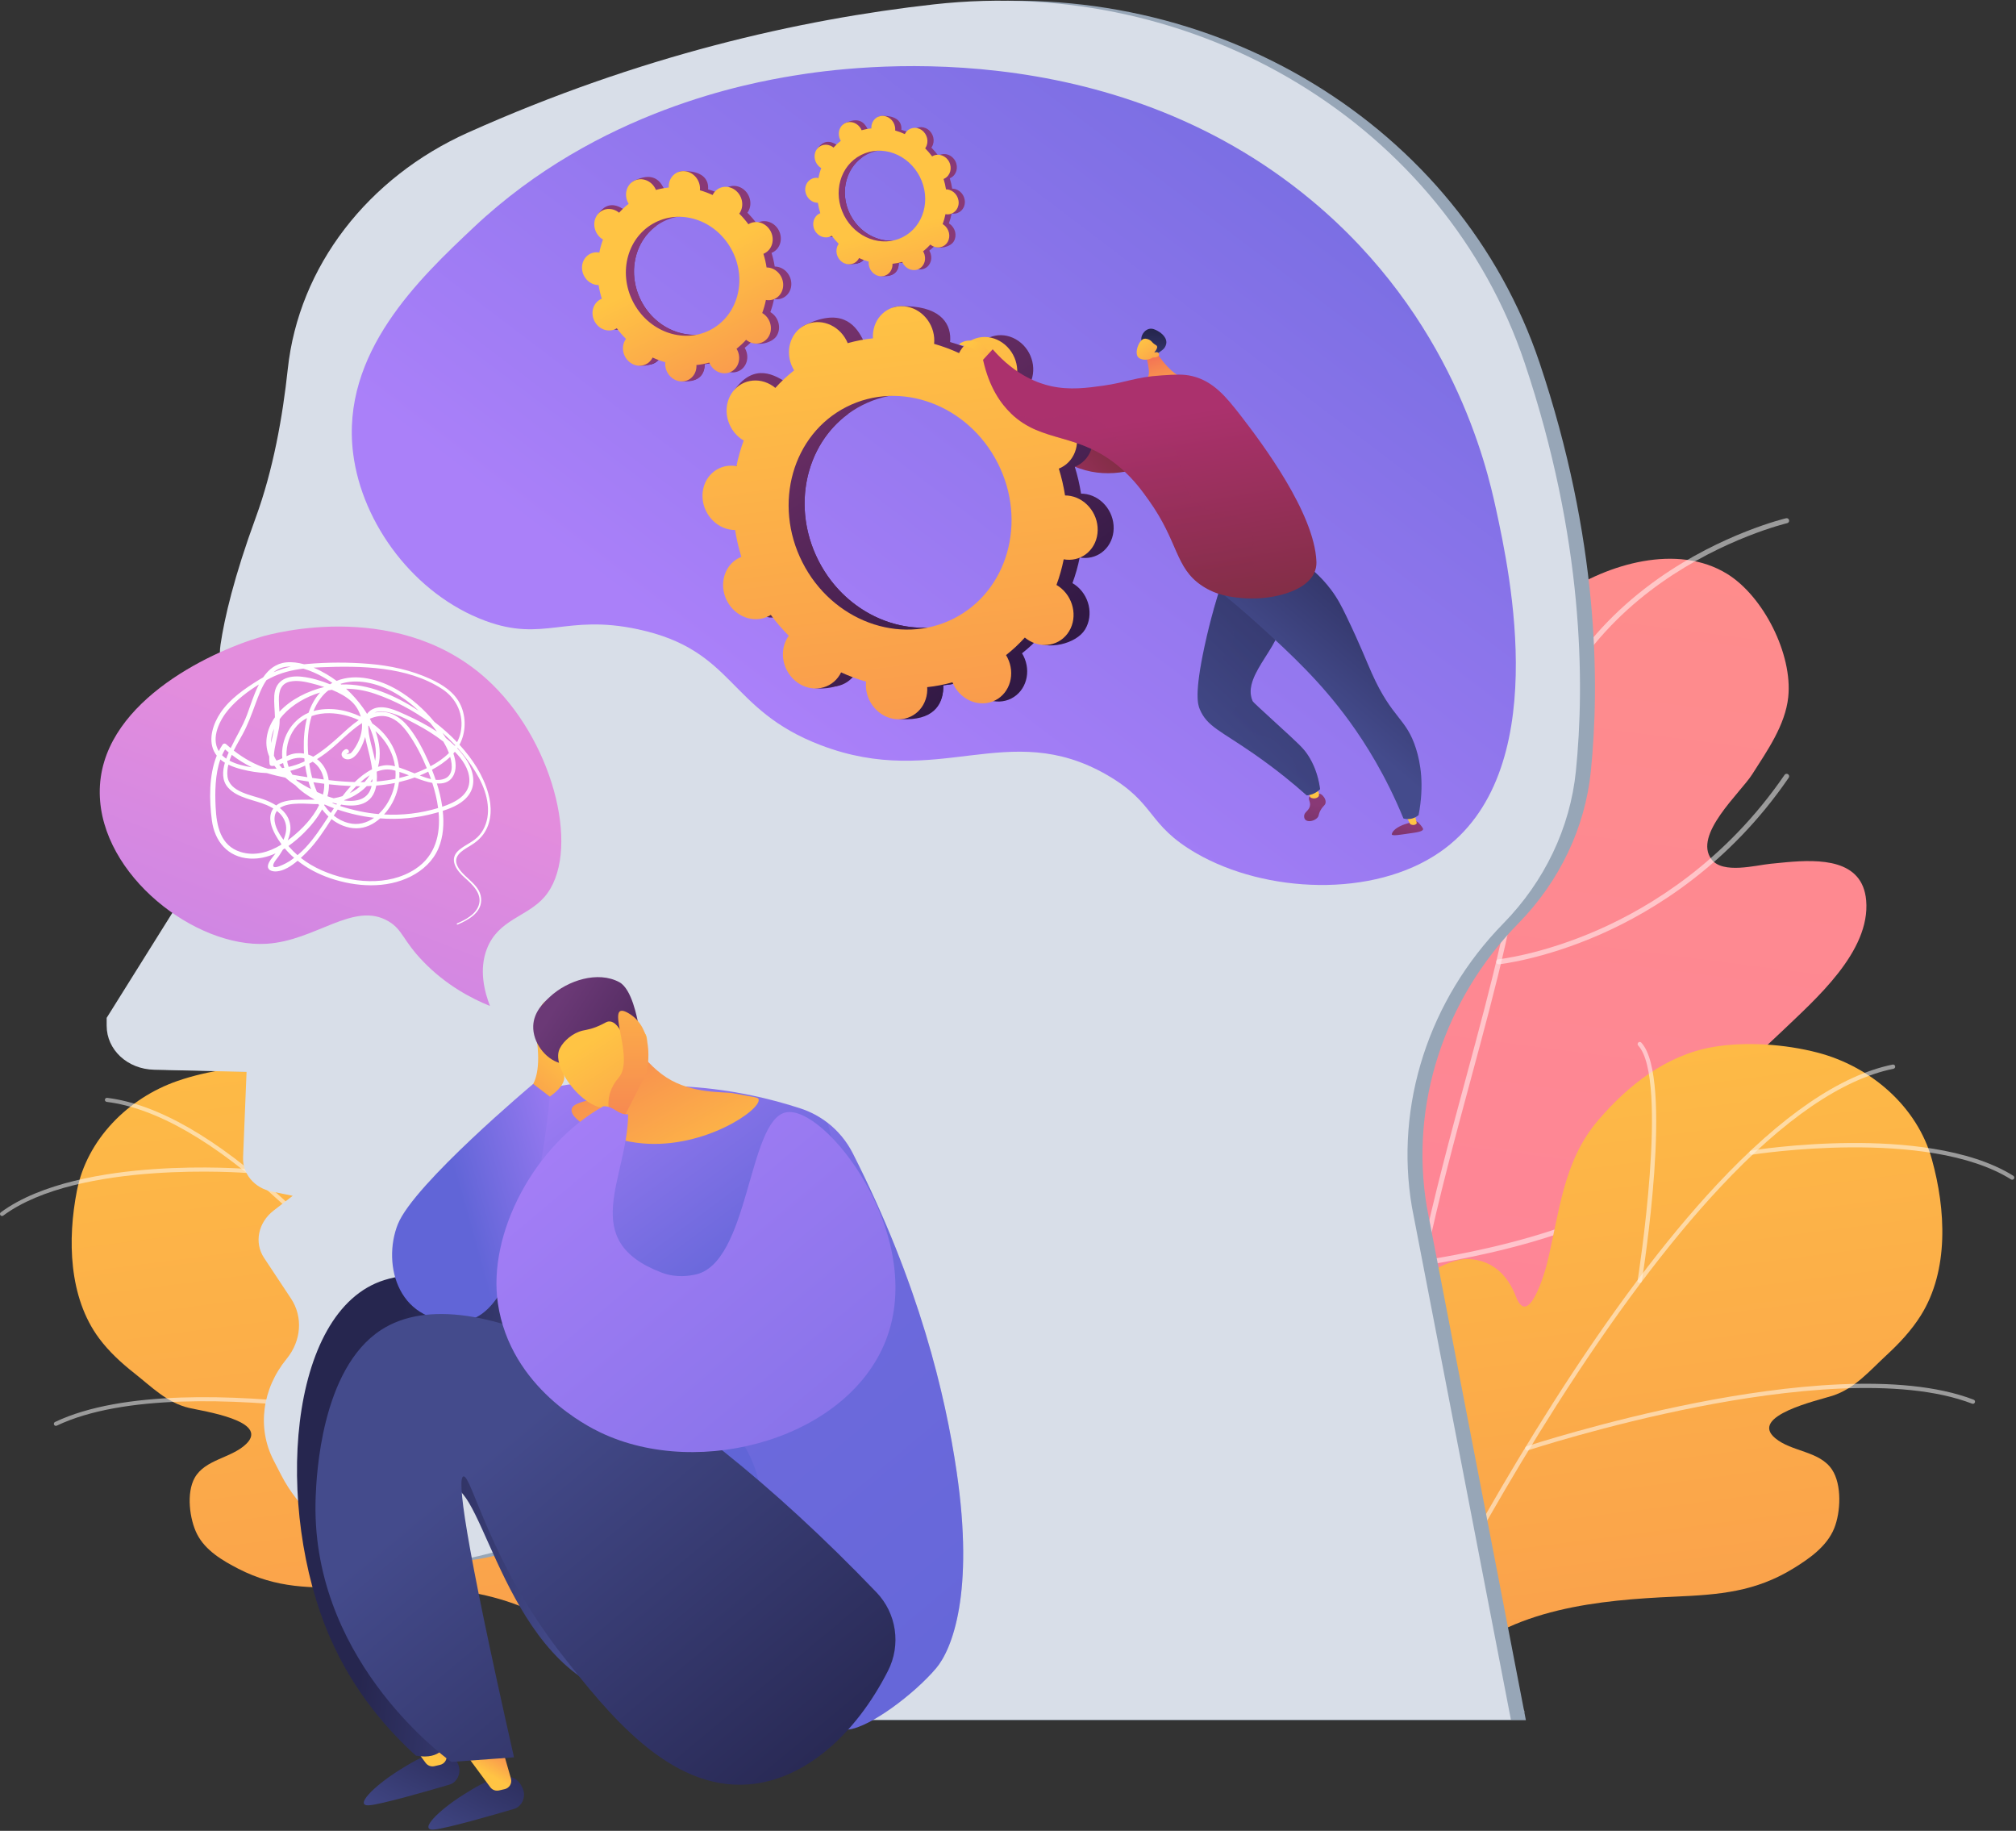 <?xml version="1.0" encoding="UTF-8"?> <svg xmlns="http://www.w3.org/2000/svg" width="782" height="710" viewBox="0 0 782 710" fill="none"><rect x="0" y="0" width="782" height="710" fill="#333333" stroke="none"/> <path d="M29.824 461.803C33.715 441.893 49.69 425.798 68.884 419.178C80.57 415.148 95.05 412.964 107.378 414.136C124.719 415.782 139.713 425.845 151.729 437.926C165.847 452.121 168.524 470.864 174.602 489.215C175.795 492.812 183.345 512.546 186.953 500.357C191.982 483.357 206.292 485.174 206.294 485.174C217.49 486.595 226.587 494.028 231.454 503.892C244.45 530.241 243.836 565.827 243.753 594.513C243.713 608.005 243.084 621.47 242.13 634.918C241.894 638.242 239.744 641.124 236.621 642.29C233.499 643.457 229.983 642.694 227.626 640.337C225.174 637.886 222.631 635.66 220.287 633.709C197.737 614.939 164.678 614.473 136.889 615.409C120.663 615.954 107.26 615.962 92.496 608.377C86.361 605.225 79.655 601.287 76.427 594.906C73.509 589.133 72.235 578.955 75.502 573.121C79.568 565.853 89.83 565.494 95.525 559.931C104.722 550.943 78.548 547.223 73.236 545.962C64.768 543.948 58.777 537.784 52.141 532.554C47.073 528.558 42.257 524.153 38.4 518.951C26.617 503.068 26.159 480.549 29.824 461.803Z" fill="url(#paint0_linear_156_957)"></path> <g opacity="0.8"> <g opacity="0.8"> <path opacity="0.8" d="M246.459 648.569C246.572 648.561 246.682 648.527 246.787 648.467C247.164 648.252 247.295 647.772 247.08 647.395C246.779 646.868 216.557 594.04 176.359 540.615C152.739 509.221 130.343 483.761 109.796 464.941C84.031 441.345 61.079 428.154 41.576 425.742C41.143 425.69 40.752 425.994 40.697 426.426C40.645 426.859 40.949 427.25 41.382 427.305C60.555 429.678 83.213 442.732 108.731 466.103C129.208 484.857 151.538 510.247 175.1 541.562C215.238 594.908 245.413 647.649 245.712 648.176C245.869 648.446 246.163 648.59 246.459 648.569Z" fill="white"></path> </g> <g opacity="0.8"> <path opacity="0.8" d="M140.957 498.874C140.999 498.871 141.038 498.863 141.08 498.855C141.502 498.753 141.762 498.328 141.662 497.906C141.487 497.175 124.219 424.705 134.733 411.433C135.003 411.092 134.945 410.596 134.604 410.326C134.264 410.056 133.768 410.114 133.498 410.455C122.512 424.324 139.405 495.261 140.129 498.273C140.223 498.656 140.577 498.902 140.957 498.874Z" fill="white"></path> </g> <g opacity="0.8"> <path opacity="0.8" d="M0.845 471.557C0.987 471.546 1.128 471.497 1.252 471.405C30.524 449.78 95.315 454.843 95.968 454.898C96.403 454.932 96.781 454.612 96.817 454.179C96.854 453.747 96.532 453.367 96.099 453.33C95.934 453.317 79.458 451.993 59.548 453.39C41.127 454.677 15.889 458.636 0.318 470.141C-0.031 470.398 -0.107 470.891 0.153 471.242C0.318 471.468 0.586 471.578 0.845 471.557Z" fill="white"></path> </g> <g opacity="0.8"> <path opacity="0.8" d="M216.736 600.485C216.794 600.48 216.854 600.469 216.912 600.451C217.326 600.32 217.557 599.879 217.426 599.465C206.205 563.829 233.576 508.469 233.854 507.913C234.048 507.525 233.891 507.053 233.503 506.857C233.112 506.663 232.64 506.82 232.446 507.208C232.376 507.347 225.373 521.429 219.867 539.771C214.773 556.747 209.951 580.965 215.924 599.937C216.036 600.294 216.38 600.514 216.736 600.485Z" fill="white"></path> </g> <g opacity="0.8"> <path opacity="0.8" d="M187.188 557.356C187.519 557.33 187.807 557.097 187.891 556.758C187.996 556.336 187.736 555.912 187.314 555.807C187.026 555.736 158.057 548.67 123.325 544.619C91.211 540.875 47.45 539.019 21.336 551.447C20.943 551.633 20.778 552.102 20.964 552.495C21.15 552.889 21.619 553.054 22.012 552.868C47.788 540.603 91.234 542.462 123.142 546.185C157.776 550.222 186.648 557.264 186.936 557.335C187.023 557.356 187.107 557.362 187.188 557.356Z" fill="white"></path> </g> </g> <path d="M692.902 334.37C690.758 334.561 688.707 334.781 686.835 334.962C681.026 335.529 668.291 339.052 663.9 333.269C656.661 323.725 675.05 307.538 679.68 300.265C685.407 291.269 692.504 281.254 693.655 270.332C695.406 253.717 684.025 231.243 669.98 222.567C650.604 210.598 623.542 218.744 606.133 230.493C580.916 247.514 563.198 275.591 556.006 304.916C548.253 336.525 548.998 364.854 545.933 396.893C541.117 447.248 479.697 387.483 493.643 519.896C496.721 549.127 501.744 581.103 518.165 606.157C524.977 616.547 538.592 630.986 552.162 630.152C571.404 628.97 570.544 601.75 576.514 589.183C583.493 574.493 595.666 562.889 609.195 554.208C626.402 543.168 646.352 533.291 653.192 512.445C657.633 498.908 650.95 484.965 642.395 474.436C637.681 468.631 627.634 461.996 629.142 453.446C630.393 446.354 640.358 441.141 645.555 437.403C661.537 425.901 677.08 413.51 691.293 399.868C704.048 387.627 725.623 369.054 723.877 349.16C722.471 333.14 705.93 333.214 692.902 334.37Z" fill="url(#paint1_linear_156_957)"></path> <g opacity="0.8"> <g opacity="0.8"> <path opacity="0.8" d="M590.354 664.74C590.157 664.74 589.961 664.68 589.788 664.559C556.944 641.099 541.488 605.282 542.534 555.058C543.447 511.274 556.28 463.764 568.692 417.819C578.466 381.637 587.698 347.462 589.379 320.014C590.726 298.022 597.005 278.072 608.043 260.721C616.871 246.846 628.743 234.6 643.325 224.319C668.131 206.837 692.566 201.032 692.81 200.977C693.334 200.854 693.859 201.182 693.982 201.709C694.105 202.233 693.777 202.757 693.253 202.881C693.012 202.936 668.896 208.672 644.398 225.958C621.845 241.867 594.331 271.122 591.332 320.134C589.638 347.781 580.383 382.049 570.58 418.33C546.155 508.744 518.471 611.221 590.925 662.973C591.363 663.288 591.465 663.896 591.153 664.336C590.957 664.599 590.658 664.74 590.354 664.74Z" fill="white"></path> </g> <g opacity="0.8"> <path opacity="0.8" d="M591.131 312.585C591.032 312.585 590.932 312.569 590.832 312.538C590.57 312.454 584.32 310.369 577.479 302.236C571.242 294.822 563.308 280.706 560.933 255.573C560.883 255.036 561.276 254.561 561.814 254.509C562.346 254.456 562.826 254.852 562.878 255.39C565.199 279.917 572.854 293.65 578.869 300.852C585.358 308.623 591.378 310.66 591.435 310.679C591.947 310.847 592.227 311.397 592.062 311.908C591.923 312.323 591.543 312.585 591.131 312.585Z" fill="white"></path> </g> <g opacity="0.8"> <path opacity="0.8" d="M581.363 373.954C580.867 373.954 580.445 373.579 580.393 373.076C580.338 372.538 580.729 372.061 581.266 372.006C581.434 371.988 598.185 370.187 620.14 360.499C640.383 351.566 669.32 333.906 692.225 300.498C692.529 300.053 693.137 299.94 693.583 300.244C694.028 300.548 694.141 301.156 693.837 301.602C670.652 335.418 641.353 353.286 620.856 362.318C598.633 372.111 581.633 373.933 581.465 373.949C581.429 373.952 581.394 373.954 581.363 373.954Z" fill="white"></path> </g> <g opacity="0.8"> <path opacity="0.8" d="M546.117 523.693C546.009 523.693 545.899 523.675 545.792 523.638C545.113 523.4 528.983 517.579 515.659 501.279C507.83 491.702 502.647 480.493 500.256 467.966C497.272 452.356 498.643 434.651 504.33 415.346C504.482 414.83 505.025 414.533 505.544 414.685C506.061 414.837 506.357 415.38 506.205 415.899C493.562 458.819 505.159 485.307 517.114 499.974C530.087 515.886 546.279 521.743 546.442 521.798C546.951 521.979 547.218 522.535 547.037 523.043C546.896 523.442 546.521 523.693 546.117 523.693Z" fill="white"></path> </g> <g opacity="0.8"> <path opacity="0.8" d="M551.796 490.736C551.314 490.736 550.895 490.379 550.829 489.886C550.758 489.351 551.136 488.861 551.671 488.79C552.452 488.688 629.969 478.156 648.962 448.826C649.255 448.372 649.861 448.244 650.312 448.537C650.765 448.831 650.894 449.437 650.6 449.888C642.397 462.556 623.273 473.282 593.759 481.767C571.88 488.056 552.119 490.702 551.922 490.728C551.883 490.733 551.841 490.736 551.796 490.736Z" fill="white"></path> </g> </g> <path d="M749.384 449.637C743.686 429.108 725.651 413.56 705.019 408.193C692.456 404.924 677.121 403.82 664.308 406.051C646.285 409.19 631.409 420.943 619.815 434.569C606.189 450.578 604.915 470.42 600.046 490.128C599.092 493.993 592.795 515.269 588.023 502.8C581.371 485.412 566.542 488.479 566.537 488.479C554.933 490.881 546.013 499.402 541.724 510.123C530.264 538.766 533.806 575.975 536.228 605.998C537.369 620.119 539.126 634.167 541.22 648.167C541.74 651.628 544.225 654.47 547.586 655.438C550.95 656.405 554.568 655.32 556.844 652.661C559.211 649.895 561.692 647.357 563.986 645.123C586.064 623.635 620.636 620.457 649.806 619.17C666.838 618.42 680.87 617.337 695.709 608.192C701.876 604.393 708.577 599.726 711.435 592.781C714.02 586.499 714.524 575.742 710.63 569.898C705.78 562.622 695.007 563.081 688.594 557.719C678.232 549.059 705.331 543.032 710.79 541.278C719.492 538.48 725.263 531.54 731.783 525.521C736.765 520.924 741.447 515.919 745.06 510.162C756.103 492.577 754.748 468.965 749.384 449.637Z" fill="url(#paint2_linear_156_957)"></path> <g opacity="0.8"> <g opacity="0.8"> <path opacity="0.8" d="M537.799 662.813C537.681 662.813 537.561 662.787 537.448 662.734C537.036 662.54 536.858 662.047 537.052 661.636C537.325 661.059 564.662 603.292 602.396 544.083C624.569 509.291 645.939 480.813 665.92 459.435C690.972 432.632 713.926 416.953 734.148 412.839C734.597 412.748 735.032 413.036 735.124 413.484C735.215 413.933 734.927 414.368 734.479 414.46C714.6 418.505 691.939 434.018 667.129 460.564C647.219 481.867 625.908 510.267 603.791 544.972C566.115 604.092 538.819 661.764 538.549 662.341C538.405 662.637 538.109 662.813 537.799 662.813Z" fill="white"></path> </g> <g opacity="0.8"> <path opacity="0.8" d="M636.053 497.501C636.008 497.501 635.966 497.498 635.921 497.49C635.47 497.419 635.164 496.995 635.235 496.544C635.358 495.765 647.534 418.486 635.444 405.445C635.135 405.11 635.153 404.588 635.489 404.279C635.824 403.969 636.346 403.988 636.656 404.323C649.285 417.949 637.379 493.592 636.865 496.803C636.802 497.21 636.454 497.501 636.053 497.501Z" fill="white"></path> </g> <g opacity="0.8"> <path opacity="0.8" d="M780.518 457.489C780.368 457.489 780.216 457.45 780.08 457.363C747.672 437.11 680.254 447.686 679.575 447.796C679.124 447.867 678.702 447.563 678.628 447.112C678.555 446.661 678.862 446.236 679.312 446.165C679.483 446.139 696.624 443.41 717.583 443.253C736.974 443.101 763.717 445.19 780.956 455.966C781.344 456.207 781.459 456.718 781.218 457.104C781.063 457.35 780.793 457.489 780.518 457.489Z" fill="white"></path> </g> <g opacity="0.8"> <path opacity="0.8" d="M564.997 610.054C564.934 610.054 564.873 610.046 564.81 610.033C564.367 609.931 564.089 609.485 564.192 609.042C573.035 570.818 539.871 515.091 539.536 514.533C539.3 514.142 539.426 513.634 539.819 513.4C540.21 513.164 540.718 513.29 540.952 513.683C541.036 513.825 549.517 527.993 556.774 546.75C563.492 564.109 570.51 589.071 565.801 609.417C565.712 609.794 565.371 610.054 564.997 610.054Z" fill="white"></path> </g> <g opacity="0.8"> <path opacity="0.8" d="M592.419 562.492C592.073 562.492 591.75 562.272 591.635 561.923C591.491 561.49 591.727 561.024 592.162 560.879C592.458 560.782 622.211 551.024 658.243 543.956C691.558 537.419 737.223 531.913 765.575 542.794C766 542.957 766.215 543.436 766.05 543.861C765.887 544.289 765.41 544.501 764.983 544.336C736.997 533.594 691.663 539.082 658.562 545.576C622.63 552.626 592.977 562.35 592.681 562.447C592.592 562.479 592.505 562.492 592.419 562.492Z" fill="white"></path> </g> </g> <path d="M106.281 299.71C111.588 291.231 109.758 280.655 101.678 274.509C93.812 268.526 89.89 259.282 91.272 249.94C92.792 239.644 96.518 223.785 104.989 200.65C111.706 182.31 115.416 161.723 117.406 143.156C121.68 103.28 148.548 68.792 187.341 51.41C253.744 21.654 315.737 7.531 368.035 1.697C470.706 -9.758 566.345 48.943 597.175 140.628C620.14 208.919 620.557 264.764 617.086 299.06C614.857 321.057 604.886 341.843 588.99 358.07C560.034 387.626 546.768 428.692 553.482 468.158L591.884 667.069H319.974V576.589C319.974 567.717 310.352 562.395 301.76 566.729C271.378 582.058 226.773 594.808 191.457 603.413C159.995 611.08 128.245 598.091 114.774 571.954L111.887 566.291C105.45 553.806 107.419 538.649 116.955 526.984C122.705 519.952 123.386 510.692 118.67 503.574L108.222 487.801C104.328 481.923 105.914 474.11 111.947 469.451L119.346 463.738L111.239 462.089C104.457 460.707 99.834 455.201 100.094 448.801L101.444 415.674L65.25 414.851C54.894 414.612 46.475 407.14 46.475 397.759V394.731L106.281 299.71Z" fill="#97A6B7"></path> <path d="M586.08 666.896L547.678 468.07C540.963 428.606 554.232 387.621 583.185 358.068C599.081 341.841 609.055 321.058 611.281 299.058C614.752 264.762 614.335 208.917 591.373 140.626C560.543 48.941 464.906 -9.76 362.235 1.695C309.94 7.529 247.952 21.655 181.546 51.408C142.754 68.79 115.893 103.278 111.622 143.154C109.632 161.721 105.943 182.308 99.226 200.648C90.755 223.78 87.074 239.642 85.551 249.938C84.169 259.28 88.18 268.524 96.046 274.507C104.126 280.653 106.129 291.23 100.825 299.709L41.373 394.724V397.752C41.373 407.133 49.44 414.608 59.796 414.844L95.639 415.667L94.289 448.794C94.03 455.194 98.652 460.702 105.435 462.081L113.541 463.73L106.145 469.443C100.115 474.102 98.529 481.916 102.422 487.794L112.873 503.567C117.589 510.685 116.913 519.945 111.166 526.977C101.628 538.642 99.677 553.798 106.111 566.284L109.029 571.947C122.5 598.084 154.313 611.072 185.775 603.406C221.092 594.801 265.82 582.051 296.202 566.721C304.794 562.388 314.662 567.71 314.662 576.582V666.894H586.08V666.896Z" fill="#D8DEE8"></path> <path d="M247.443 244.029C219.421 238.017 210.965 249.171 188.234 240.739C160.846 230.579 140.406 203.194 136.977 175.793C132.103 136.846 162.768 107.943 183.806 88.114C232.037 42.654 290.685 32.177 307.771 29.348C330.987 25.502 430.127 12.298 508.74 77.692C563.292 123.071 576.609 180.371 580.308 197.457C585.696 222.333 602.51 299.961 558.607 330.395C532.588 348.431 490.786 346.273 464.219 331.001C444.641 319.748 448.69 311.657 429.398 300.527C390.894 278.315 363.978 306.347 318.434 289.001C282.035 275.137 285.394 252.173 247.443 244.029Z" fill="url(#paint3_linear_156_957)"></path> <path d="M398.647 162.982C398.647 162.982 430.198 171.414 443.289 153.659L454.539 175.255C454.539 175.255 423.887 198.427 400.06 167.167L398.647 162.982Z" fill="url(#paint4_linear_156_957)"></path> <path d="M304.327 238.245C298.564 241.171 291.326 238.483 288.156 232.243C284.989 226.003 287.091 218.573 292.854 215.647C293.153 215.495 293.457 215.369 293.764 215.246C292.694 211.793 291.887 208.314 291.344 204.832C291.014 204.832 290.683 204.827 290.345 204.795C283.769 204.208 278.552 198.167 278.688 191.301C278.827 184.434 284.268 179.343 290.843 179.927C291.187 179.959 291.525 180.011 291.86 180.071C292.547 176.668 293.489 173.344 294.676 170.127C294.375 169.949 294.073 169.768 293.78 169.561C288.156 165.62 286.357 157.841 289.763 152.188C293.169 146.536 300.492 145.146 306.115 149.087C306.404 149.289 306.674 149.506 306.944 149.729C309.165 147.272 311.603 144.997 314.238 142.92C314.052 142.616 313.871 142.309 313.708 141.984C310.541 135.744 306.401 128.927 312.209 126.093C325.643 119.533 331.408 125.149 334.578 131.389C334.743 131.712 334.885 132.042 335.018 132.37C338.251 131.468 341.526 130.844 344.821 130.498C344.8 130.152 344.785 129.803 344.793 129.452C344.932 122.585 342.892 118.87 349.494 118.742C363.885 118.461 368.74 124.709 368.604 131.575C368.596 131.935 368.567 132.286 368.531 132.635C371.829 133.576 375.067 134.777 378.221 136.229C378.37 135.922 378.525 135.618 378.703 135.322C382.109 129.669 389.432 128.28 395.056 132.22C400.68 136.161 402.478 143.94 399.072 149.593C398.897 149.884 398.708 150.154 398.511 150.421C401.002 152.912 403.336 155.618 405.491 158.52C405.769 158.344 406.052 158.174 406.351 158.022C412.113 155.096 419.352 157.783 422.522 164.023C425.689 170.263 423.587 177.693 417.824 180.619C417.525 180.772 417.221 180.897 416.914 181.021C417.984 184.474 418.791 187.953 419.334 191.434C419.664 191.434 419.995 191.44 420.333 191.471C426.908 192.058 432.126 198.099 431.99 204.966C431.851 211.832 426.41 216.924 419.835 216.339C419.491 216.308 419.153 216.255 418.817 216.195C418.131 219.598 417.189 222.923 416.002 226.14C416.303 226.315 416.605 226.499 416.898 226.706C422.522 230.647 424.321 238.426 420.915 244.078C417.509 249.731 406.23 252.358 400.606 248.417C400.318 248.216 404.004 246.758 403.734 246.538C401.513 248.994 399.075 251.27 396.44 253.347C396.626 253.651 396.807 253.957 396.97 254.282C400.137 260.522 398.034 267.953 392.271 270.879C386.509 273.805 379.27 271.117 376.1 264.877C375.935 264.555 375.793 264.224 375.659 263.897C372.427 264.799 369.152 265.423 365.856 265.769C365.877 266.115 365.893 266.464 365.885 266.815C365.746 273.681 360.306 278.773 353.73 278.188C347.155 277.601 341.937 271.56 342.074 264.694C342.082 264.335 342.111 263.983 342.147 263.635C338.849 262.693 335.611 261.493 332.457 260.04C332.307 260.347 332.15 260.651 331.974 260.947C328.569 266.6 321.246 267.989 315.622 264.049C309.996 260.108 308.2 252.329 311.605 246.677C311.781 246.388 311.973 246.115 312.167 245.848C309.676 243.357 307.342 240.652 305.187 237.749C304.909 237.922 304.626 238.093 304.327 238.245ZM376.168 239.155C397.09 228.531 404.728 201.552 393.226 178.897C381.724 156.242 355.437 146.486 334.512 157.109C313.59 167.733 305.953 194.709 317.455 217.367C328.957 240.025 355.243 249.778 376.168 239.155Z" fill="url(#paint5_linear_156_957)"></path> <path d="M290.348 204.795C283.773 204.208 278.555 198.167 278.692 191.301C278.83 184.434 284.271 179.342 290.846 179.927C291.19 179.959 291.528 180.011 291.864 180.071C292.551 176.668 293.492 173.344 294.679 170.127C294.378 169.951 294.076 169.768 293.783 169.56C288.159 165.62 281.198 156.097 285.167 150.822C292.7 140.812 300.495 145.143 306.119 149.087C306.407 149.288 306.677 149.506 306.947 149.729C309.168 147.272 311.606 144.996 314.241 142.92C314.055 142.616 313.874 142.309 313.711 141.984C311.986 138.589 311.834 134.845 312.975 131.659C318.407 141.221 323.769 150.825 329.031 160.478C312.338 172.709 307.026 196.814 317.458 217.364C326.299 234.779 343.876 244.558 361.035 243.331C361.801 245.316 362.553 247.314 363.372 249.277C365.595 254.613 368.122 259.838 370.652 265.058C369.061 265.357 367.462 265.596 365.86 265.763C365.881 266.109 365.896 266.458 365.888 266.809C365.75 273.676 361.581 279.51 349.665 278.878C343.073 278.529 341.941 271.552 342.077 264.686C342.085 264.327 342.114 263.975 342.15 263.627C338.852 262.685 335.614 261.485 332.46 260.032C332.311 260.339 332.153 260.643 331.978 260.939C328.572 266.594 316.753 268.996 311.129 265.055C305.502 261.115 308.203 252.324 311.609 246.669C311.784 246.38 311.976 246.107 312.17 245.84C309.679 243.349 307.346 240.644 305.19 237.741C304.913 237.917 304.629 238.087 304.33 238.239C298.568 241.165 291.329 238.478 288.159 232.238C284.992 225.998 287.095 218.568 292.857 215.642C293.156 215.49 293.46 215.364 293.767 215.241C292.697 211.788 291.89 208.308 291.347 204.827C291.017 204.832 290.684 204.827 290.348 204.795Z" fill="url(#paint6_linear_156_957)"></path> <path d="M298.129 238.947C292.367 241.873 285.128 239.186 281.958 232.946C278.791 226.706 280.893 219.276 286.656 216.35C286.955 216.198 287.259 216.072 287.566 215.949C286.496 212.496 285.689 209.016 285.146 205.535C284.816 205.535 284.485 205.529 284.147 205.498C277.572 204.911 272.354 198.87 272.491 192.003C272.629 185.137 278.07 180.045 284.645 180.63C284.989 180.661 285.327 180.714 285.663 180.774C286.35 177.371 287.291 174.046 288.478 170.829C288.177 170.654 287.875 170.47 287.582 170.263C281.958 166.323 280.159 158.544 283.565 152.891C286.971 147.238 294.294 145.849 299.917 149.789C300.206 149.991 300.476 150.209 300.746 150.432C302.967 147.975 305.405 145.699 308.04 143.623C307.854 143.319 307.673 143.012 307.508 142.687C304.34 136.447 306.443 129.016 312.206 126.09C317.969 123.164 325.208 125.852 328.377 132.092C328.543 132.414 328.684 132.745 328.818 133.072C332.051 132.171 335.325 131.547 338.621 131.2C338.6 130.854 338.584 130.506 338.592 130.154C338.731 123.288 344.171 118.196 350.747 118.783C357.323 119.368 362.54 125.411 362.401 132.278C362.393 132.637 362.364 132.989 362.328 133.337C365.626 134.278 368.864 135.479 372.018 136.932C372.167 136.625 372.322 136.321 372.5 136.025C375.906 130.372 383.229 128.982 388.853 132.923C394.476 136.864 396.275 144.643 392.869 150.295C392.694 150.584 392.505 150.856 392.308 151.124C394.799 153.614 397.132 156.32 399.288 159.223C399.565 159.047 399.849 158.877 400.148 158.724C405.91 155.798 413.149 158.486 416.319 164.726C419.486 170.966 417.383 178.396 411.621 181.322C411.322 181.474 411.018 181.6 410.711 181.723C411.781 185.176 412.588 188.655 413.131 192.137C413.461 192.137 413.792 192.142 414.13 192.174C420.705 192.761 425.923 198.802 425.786 205.668C425.647 212.535 420.207 217.627 413.632 217.042C413.288 217.01 412.95 216.958 412.614 216.898C411.927 220.301 410.986 223.625 409.798 226.842C410.1 227.018 410.402 227.201 410.695 227.409C416.319 231.349 418.118 239.128 414.712 244.781C411.306 250.434 403.983 251.823 398.359 247.883C398.071 247.681 397.801 247.463 397.531 247.24C395.31 249.697 392.872 251.973 390.237 254.049C390.423 254.353 390.604 254.66 390.767 254.985C393.934 261.225 391.831 268.655 386.068 271.581C380.305 274.507 373.067 271.82 369.897 265.58C369.732 265.257 369.59 264.93 369.456 264.599C366.224 265.501 362.949 266.125 359.653 266.471C359.674 266.817 359.69 267.166 359.682 267.517C359.543 274.384 354.103 279.476 347.527 278.891C340.952 278.304 335.734 272.263 335.873 265.396C335.881 265.037 335.91 264.686 335.947 264.337C332.648 263.396 329.41 262.195 326.256 260.743C326.107 261.049 325.95 261.353 325.774 261.65C322.368 267.302 315.045 268.692 309.422 264.751C303.795 260.811 301.999 253.032 305.405 247.379C305.581 247.091 305.772 246.818 305.966 246.551C303.475 244.06 301.142 241.354 298.987 238.452C298.711 238.625 298.428 238.798 298.129 238.947ZM369.97 239.86C390.892 229.236 398.53 202.26 387.028 179.602C375.526 156.947 349.239 147.191 328.315 157.815C307.392 168.438 299.755 195.414 311.257 218.072C322.759 240.73 349.045 250.483 369.97 239.86Z" fill="url(#paint7_linear_156_957)"></path> <path d="M241.964 127.197C239.03 128.686 235.344 127.318 233.732 124.143C232.119 120.965 233.189 117.184 236.123 115.692C236.275 115.616 236.43 115.551 236.584 115.488C236.039 113.731 235.627 111.959 235.352 110.187C235.184 110.187 235.014 110.184 234.843 110.168C231.495 109.869 228.839 106.794 228.91 103.299C228.981 99.804 231.75 97.211 235.098 97.51C235.273 97.526 235.444 97.555 235.614 97.584C235.963 95.85 236.443 94.159 237.048 92.521C236.894 92.431 236.742 92.337 236.592 92.232C233.729 90.227 232.814 86.265 234.547 83.389C236.28 80.51 240.008 79.805 242.871 81.811C243.018 81.913 243.157 82.025 243.294 82.138C244.424 80.888 245.666 79.729 247.006 78.672C246.912 78.517 246.82 78.36 246.736 78.195C245.124 75.017 243.016 71.549 245.973 70.104C252.813 66.764 255.747 69.624 257.362 72.799C257.446 72.964 257.517 73.13 257.588 73.297C259.234 72.839 260.902 72.521 262.577 72.346C262.567 72.17 262.559 71.992 262.561 71.813C262.632 68.319 261.594 66.426 264.955 66.36C272.281 66.218 274.753 69.399 274.685 72.894C274.682 73.077 274.666 73.255 274.648 73.434C276.326 73.913 277.975 74.524 279.58 75.264C279.656 75.109 279.734 74.952 279.826 74.802C281.559 71.924 285.288 71.218 288.151 73.224C291.014 75.23 291.929 79.191 290.196 82.067C290.106 82.214 290.009 82.353 289.91 82.49C291.179 83.758 292.366 85.135 293.462 86.611C293.604 86.522 293.748 86.435 293.9 86.357C296.834 84.868 300.52 86.236 302.133 89.411C303.745 92.589 302.676 96.37 299.742 97.861C299.59 97.937 299.435 98.003 299.278 98.066C299.823 99.823 300.235 101.595 300.51 103.367C300.678 103.367 300.845 103.37 301.018 103.386C304.367 103.684 307.023 106.76 306.952 110.255C306.881 113.75 304.112 116.343 300.764 116.044C300.589 116.028 300.418 116.002 300.248 115.97C299.899 117.703 299.419 119.395 298.814 121.033C298.968 121.122 299.12 121.217 299.27 121.322C302.133 123.327 303.048 127.289 301.315 130.165C299.582 133.044 293.84 134.381 290.974 132.375C290.827 132.273 292.705 131.531 292.568 131.418C291.438 132.669 290.196 133.828 288.856 134.884C288.95 135.039 289.042 135.196 289.126 135.361C290.738 138.539 289.669 142.32 286.735 143.812C283.801 145.301 280.115 143.932 278.502 140.757C278.418 140.592 278.347 140.427 278.277 140.259C276.63 140.718 274.963 141.035 273.287 141.211C273.298 141.386 273.306 141.565 273.303 141.743C273.232 145.238 270.464 147.831 267.116 147.532C263.767 147.233 261.112 144.158 261.182 140.663C261.185 140.479 261.201 140.301 261.219 140.123C259.541 139.643 257.892 139.032 256.287 138.293C256.211 138.447 256.133 138.605 256.041 138.754C254.308 141.633 250.58 142.338 247.717 140.332C244.854 138.327 243.939 134.365 245.672 131.489C245.761 131.342 245.858 131.203 245.957 131.067C244.688 129.798 243.501 128.421 242.405 126.945C242.261 127.032 242.116 127.118 241.964 127.197ZM278.536 127.661C289.189 122.252 293.077 108.519 287.22 96.986C281.363 85.452 267.981 80.487 257.331 85.895C246.678 91.304 242.79 105.037 248.647 116.571C254.502 128.104 267.886 133.07 278.536 127.661Z" fill="url(#paint8_linear_156_957)"></path> <path d="M234.847 110.169C231.499 109.87 228.843 106.794 228.914 103.299C228.984 99.804 231.753 97.211 235.101 97.51C235.277 97.526 235.447 97.552 235.618 97.584C235.966 95.851 236.446 94.16 237.052 92.521C236.897 92.432 236.745 92.337 236.596 92.233C233.733 90.227 230.188 85.379 232.209 82.694C236.045 77.597 240.012 79.805 242.875 81.811C243.022 81.913 243.161 82.026 243.297 82.138C244.427 80.888 245.67 79.729 247.012 78.672C246.918 78.518 246.826 78.36 246.742 78.195C245.864 76.468 245.788 74.561 246.367 72.939C249.133 77.807 251.863 82.694 254.542 87.61C246.045 93.837 243.339 106.107 248.651 116.571C253.152 125.435 262.098 130.414 270.837 129.79C271.227 130.802 271.61 131.817 272.027 132.819C273.16 135.535 274.447 138.196 275.734 140.852C274.924 141.004 274.111 141.124 273.293 141.211C273.304 141.387 273.312 141.565 273.309 141.743C273.238 145.238 271.117 148.209 265.05 147.886C261.694 147.708 261.118 144.158 261.188 140.66C261.191 140.477 261.207 140.299 261.225 140.123C259.547 139.643 257.898 139.032 256.293 138.293C256.217 138.448 256.139 138.605 256.047 138.754C254.314 141.633 248.297 142.855 245.434 140.849C242.571 138.843 243.945 134.368 245.678 131.489C245.767 131.342 245.864 131.203 245.963 131.067C244.694 129.798 243.507 128.422 242.411 126.946C242.269 127.035 242.125 127.121 241.973 127.197C239.039 128.687 235.353 127.321 233.74 124.143C232.128 120.965 233.198 117.185 236.132 115.693C236.284 115.617 236.438 115.551 236.593 115.488C236.048 113.732 235.636 111.959 235.361 110.187C235.188 110.187 235.02 110.184 234.847 110.169Z" fill="url(#paint9_linear_156_957)"></path> <path d="M238.812 127.556C235.878 129.046 232.192 127.677 230.579 124.502C228.967 121.324 230.037 117.544 232.971 116.052C233.123 115.976 233.277 115.91 233.432 115.847C232.887 114.091 232.475 112.318 232.2 110.546C232.032 110.546 231.862 110.543 231.691 110.528C228.343 110.229 225.687 107.153 225.758 103.658C225.829 100.164 228.597 97.57 231.945 97.869C232.121 97.885 232.291 97.911 232.462 97.943C232.811 96.21 233.29 94.519 233.896 92.88C233.741 92.791 233.589 92.697 233.44 92.592C230.577 90.586 229.662 86.624 231.395 83.748C233.128 80.869 236.856 80.164 239.719 82.17C239.866 82.272 240.005 82.385 240.141 82.498C241.271 81.247 242.514 80.088 243.856 79.031C243.762 78.877 243.67 78.719 243.586 78.554C241.974 75.377 243.044 71.596 245.977 70.104C248.911 68.615 252.598 69.984 254.21 73.159C254.294 73.324 254.365 73.492 254.435 73.657C256.082 73.198 257.749 72.881 259.425 72.705C259.414 72.529 259.406 72.351 259.409 72.173C259.48 68.678 262.249 66.085 265.597 66.384C268.945 66.683 271.601 69.758 271.53 73.253C271.527 73.436 271.512 73.615 271.493 73.79C273.171 74.27 274.82 74.881 276.425 75.621C276.501 75.466 276.58 75.308 276.671 75.159C278.404 72.28 282.133 71.575 284.996 73.581C287.859 75.586 288.774 79.548 287.041 82.424C286.952 82.571 286.854 82.71 286.755 82.846C288.024 84.115 289.212 85.492 290.307 86.968C290.449 86.879 290.593 86.792 290.745 86.713C293.679 85.224 297.365 86.59 298.978 89.768C300.59 92.946 299.521 96.726 296.587 98.218C296.435 98.294 296.28 98.36 296.125 98.423C296.671 100.179 297.082 101.952 297.358 103.724C297.525 103.724 297.696 103.727 297.866 103.742C301.214 104.041 303.87 107.117 303.799 110.612C303.729 114.106 300.96 116.699 297.612 116.401C297.436 116.385 297.266 116.359 297.095 116.327C296.747 118.06 296.267 119.751 295.661 121.39C295.816 121.479 295.968 121.573 296.117 121.678C298.98 123.684 299.895 127.646 298.162 130.522C296.429 133.401 292.701 134.106 289.838 132.1C289.691 131.998 289.552 131.885 289.416 131.772C288.286 133.023 287.043 134.182 285.703 135.238C285.798 135.393 285.89 135.55 285.974 135.716C287.586 138.893 286.516 142.674 283.582 144.166C280.649 145.655 276.962 144.286 275.35 141.111C275.266 140.946 275.195 140.781 275.124 140.613C273.478 141.072 271.81 141.389 270.135 141.565C270.145 141.741 270.153 141.919 270.151 142.097C270.08 145.592 267.311 148.185 263.963 147.886C260.615 147.587 257.959 144.512 258.03 141.017C258.033 140.833 258.048 140.655 258.067 140.479C256.389 140 254.74 139.389 253.135 138.649C253.059 138.804 252.98 138.961 252.889 139.111C251.156 141.99 247.427 142.698 244.564 140.689C241.701 138.683 240.786 134.722 242.519 131.846C242.608 131.699 242.705 131.56 242.805 131.424C241.536 130.155 240.348 128.778 239.252 127.302C239.108 127.391 238.964 127.478 238.812 127.556ZM275.384 128.02C286.036 122.612 289.925 108.878 284.067 97.345C278.21 85.812 264.828 80.846 254.179 86.255C243.526 91.663 239.638 105.397 245.495 116.93C251.35 128.461 264.731 133.427 275.384 128.02Z" fill="url(#paint10_linear_156_957)"></path> <path d="M511.14 307.859C511.284 307.825 511.575 307.757 511.931 307.828C512.382 307.917 512.679 308.171 512.849 308.323C513.009 308.465 514.328 309.66 514.207 311.168C514.113 312.374 513.206 312.387 512.173 314.338C511.331 315.924 511.724 316.307 511.003 317.107C509.8 318.441 507.327 318.897 506.347 317.898C505.888 317.432 505.87 316.766 505.864 316.587C505.817 314.933 507.561 314.582 508.064 312.76C508.568 310.932 507.175 309.97 507.944 308.968C508.256 308.557 509.215 308.323 511.14 307.859Z" fill="url(#paint11_linear_156_957)"></path> <path d="M509.976 304.932C511.429 306.465 511.998 308.101 511.453 308.88C511.251 309.169 510.902 309.331 510.747 309.402C509.667 309.9 508.587 309.407 508.382 309.307L506.576 306.361L509.976 304.932Z" fill="url(#paint12_linear_156_957)"></path> <path d="M548.657 318.52C549.168 318.378 549.711 318.525 550.081 318.905C550.655 319.492 551.486 320.402 551.908 321.173C552.593 322.421 549.635 322.793 546.573 323.215C543.51 323.638 539.704 324.372 539.879 323.467C540.052 322.563 541.014 321.239 544.035 319.957C544.834 319.616 547.346 318.882 548.657 318.52Z" fill="url(#paint13_linear_156_957)"></path> <path d="M548.586 315.159L549.574 319.249C549.574 319.249 548.798 320.502 547.031 319.611L545.167 315.975L548.586 315.159Z" fill="url(#paint14_linear_156_957)"></path> <path d="M447.736 135.408C447.733 135.419 453.116 144.419 458.719 146.493L443.47 147.909C443.47 147.909 445.484 147.38 445.672 144.616C445.79 142.894 444.734 138.662 444.734 138.662L447.736 135.408Z" fill="url(#paint15_linear_156_957)"></path> <path d="M474.058 225.612C472.118 231.443 469.519 240.03 467.228 250.661C463.256 269.101 464.632 273.217 465.382 275.023C468.166 281.738 473.431 283.358 486.354 292.33C495.575 298.73 502.547 304.603 506.883 308.449C507.57 308.386 508.64 308.205 509.814 307.634C510.86 307.123 511.602 306.491 512.066 306.029C511.243 299.957 509.219 295.828 507.601 293.248C505.682 290.191 503.902 288.628 495.266 280.718C489.133 275.102 486.063 272.289 485.914 271.964C481.068 261.269 499.919 248.81 496.587 237.806C495.336 233.688 490.617 228.578 474.058 225.612Z" fill="url(#paint16_linear_156_957)"></path> <path opacity="0.3" d="M507.601 293.248C505.682 290.191 503.902 288.628 495.266 280.718C489.133 275.102 486.063 272.289 485.914 271.964C481.068 261.269 499.919 248.81 496.587 237.806C495.339 233.685 490.62 228.578 474.06 225.612C473.077 228.57 471.923 232.238 470.728 236.517C476.64 240.087 478.318 243.354 478.507 245.926C478.958 252.056 471.124 255.769 472.597 261.096C473.793 265.42 479.598 265.307 480.442 269.748C481.26 274.053 476.176 276.127 476.847 279.562C477.946 285.173 492.185 283.07 499.115 290.825C501.343 293.321 503.425 297.534 503.076 305.151C504.51 306.362 505.784 307.471 506.883 308.449C507.57 308.386 508.64 308.205 509.814 307.634C510.86 307.123 511.602 306.491 512.066 306.029C511.241 299.957 509.219 295.828 507.601 293.248Z" fill="url(#paint17_linear_156_957)"></path> <path d="M470.842 227.555C475.585 231.304 482.171 236.718 489.698 243.614C500.534 253.54 512.188 264.216 523.496 279.792C529.631 288.245 537.538 300.717 544.389 317.395C544.943 317.549 545.994 317.767 547.273 317.529C548.807 317.243 549.83 316.464 550.275 316.079C552.535 304.291 550.989 295.801 549.282 290.374C545.483 278.298 540.105 278.898 532.143 261.128C529.985 256.314 527.599 250.061 522.355 239.172C520.352 235.009 518.813 232.004 516.205 228.557C512.044 223.056 507.453 219.461 504.131 217.254C493.033 220.689 481.937 224.123 470.842 227.555Z" fill="url(#paint18_linear_156_957)"></path> <path d="M442.762 132.016C442.394 130.419 443.674 128.144 445.562 127.59C446.964 127.179 448.204 127.86 449.109 128.359C449.529 128.589 452.454 130.244 452.433 132.797C452.428 133.61 452.022 134.557 451.448 135.207C451.151 135.542 450.679 135.92 449.686 136.604C448.805 137.213 448.852 137.199 448.587 137.372C447.95 137.789 446.773 138.453 444.862 139.014C444.938 138.563 445.001 137.994 444.995 137.341C444.993 137.089 444.974 136.109 444.704 135.186C444.159 133.317 443.05 133.264 442.762 132.016Z" fill="url(#paint19_linear_156_957)"></path> <path d="M447.182 138.631C447.182 138.631 444.773 140.35 442.03 138.964C439.573 137.721 441.621 131.898 443.747 131.384C444.458 131.213 445.606 131.507 446.377 132.126C446.833 132.493 446.917 132.781 447.672 133.366C448.37 133.903 448.629 133.911 448.781 134.213C448.97 134.588 448.928 135.293 447.725 136.738C448.414 136.454 449.075 136.515 449.4 136.884C449.453 136.942 449.576 137.136 449.597 137.356C449.678 138.151 448.734 138.725 447.182 138.631Z" fill="url(#paint20_linear_156_957)"></path> <path d="M384.598 137.475L381.299 133.584C381.299 133.584 377.023 131.12 373.68 132.514C370.34 133.907 373.174 133.878 374.818 134.211C376.462 134.544 378.853 136.209 380.4 137.187C381.947 138.164 383.591 139.441 383.591 139.441L384.598 137.475Z" fill="url(#paint21_linear_156_957)"></path> <path d="M385.058 135.458C383.81 136.813 382.565 138.172 381.317 139.527C383.726 150.463 388.367 156.703 392.216 160.394C404.523 172.198 418.471 167.313 434.899 181.657C439.97 186.083 443.058 190.406 445.63 194.006C457.229 210.23 455.753 220.117 466.222 227.115C471.988 230.969 477.75 231.525 481.523 231.886C492.283 232.925 507.246 229.752 510.141 221.297C510.691 219.687 510.657 218.321 510.626 217.629C509.792 198.862 489.499 171.81 481.29 161.207C475.564 153.811 470.603 147.812 462.442 145.851C459.023 145.03 456.202 145.211 450.562 145.576C440.305 146.239 436.978 148.3 427.925 149.563C421.819 150.416 414.997 151.37 407.622 149.731C403.272 148.764 394.148 145.877 385.058 135.458Z" fill="url(#paint22_linear_156_957)"></path> <path opacity="0.3" d="M486.974 221.848C484.088 214.493 488.264 209.412 484.318 203.817C479.547 197.053 471.443 201.639 464.157 194.971C455.696 187.226 460.216 175.179 452.767 171.8C448.087 169.676 445.599 174.112 438.444 172.439C430.705 170.63 430.948 164.812 423.282 161.664C414.95 158.242 410.577 163.433 399.248 161.962C396.99 161.669 394.563 161.102 392.009 160.195C392.077 160.261 392.148 160.334 392.213 160.4C404.52 172.203 418.468 167.319 434.897 181.663C439.967 186.089 443.056 190.412 445.628 194.012C457.227 210.236 455.751 220.123 466.22 227.12C471.985 230.974 477.748 231.53 481.521 231.892C485.711 232.296 490.535 232.052 495.039 231.116C490.44 228.088 488.136 224.808 486.974 221.848Z" fill="url(#paint23_linear_156_957)"></path> <path d="M324.697 91.336C322.461 92.471 319.648 91.427 318.418 89.005C317.189 86.582 318.004 83.696 320.243 82.56C320.358 82.503 320.476 82.453 320.597 82.406C320.18 81.066 319.868 79.713 319.658 78.363C319.53 78.363 319.401 78.36 319.27 78.35C316.717 78.122 314.69 75.775 314.745 73.109C314.797 70.442 316.911 68.465 319.464 68.694C319.598 68.707 319.729 68.728 319.86 68.749C320.128 67.427 320.492 66.137 320.953 64.887C320.835 64.818 320.72 64.748 320.605 64.666C318.421 63.135 317.723 60.115 319.045 57.92C320.369 55.726 323.211 55.186 325.395 56.717C325.508 56.796 325.612 56.88 325.717 56.966C326.58 56.012 327.526 55.128 328.549 54.323C328.478 54.205 328.407 54.085 328.342 53.961C327.112 51.539 325.505 48.891 327.76 47.792C332.977 45.246 335.216 47.425 336.446 49.848C336.509 49.974 336.564 50.099 336.616 50.228C337.872 49.877 339.144 49.635 340.423 49.502C340.415 49.368 340.41 49.232 340.413 49.095C340.465 46.429 339.676 44.987 342.238 44.937C347.825 44.83 349.71 47.255 349.657 49.921C349.655 50.06 349.642 50.196 349.628 50.333C350.908 50.697 352.166 51.164 353.391 51.73C353.448 51.612 353.509 51.494 353.58 51.379C354.904 49.184 357.746 48.644 359.93 50.175C362.114 51.707 362.811 54.727 361.49 56.921C361.421 57.034 361.348 57.139 361.272 57.244C362.239 58.211 363.144 59.263 363.983 60.388C364.09 60.319 364.201 60.254 364.316 60.194C366.552 59.058 369.366 60.102 370.595 62.524C371.825 64.947 371.01 67.834 368.77 68.969C368.655 69.026 368.537 69.076 368.417 69.124C368.833 70.463 369.145 71.816 369.355 73.166C369.484 73.166 369.612 73.169 369.743 73.179C372.297 73.407 374.323 75.754 374.268 78.421C374.216 81.087 372.103 83.064 369.549 82.836C369.415 82.823 369.284 82.802 369.153 82.781C368.886 84.102 368.521 85.392 368.06 86.643C368.178 86.711 368.293 86.781 368.409 86.863C370.593 88.394 371.29 91.414 369.969 93.609C368.647 95.803 364.266 96.823 362.082 95.295C361.969 95.216 363.401 94.65 363.296 94.566C362.433 95.52 361.487 96.404 360.465 97.209C360.535 97.326 360.606 97.447 360.672 97.57C361.901 99.993 361.086 102.88 358.847 104.015C356.61 105.15 353.797 104.107 352.568 101.684C352.505 101.558 352.45 101.432 352.397 101.304C351.141 101.655 349.87 101.896 348.59 102.03C348.598 102.164 348.603 102.3 348.601 102.436C348.548 105.103 346.435 107.08 343.881 106.852C341.328 106.624 339.301 104.277 339.356 101.611C339.359 101.472 339.372 101.335 339.385 101.199C338.105 100.835 336.847 100.368 335.623 99.802C335.565 99.919 335.505 100.037 335.434 100.153C334.11 102.347 331.268 102.887 329.084 101.356C326.9 99.825 326.202 96.805 327.524 94.61C327.592 94.498 327.665 94.393 327.741 94.288C326.774 93.32 325.869 92.269 325.03 91.144C324.923 91.21 324.813 91.275 324.697 91.336ZM352.591 91.69C360.716 87.565 363.681 77.089 359.214 68.292C354.746 59.496 344.539 55.708 336.417 59.832C328.292 63.956 325.327 74.433 329.794 83.229C334.262 92.025 344.469 95.814 352.591 91.69Z" fill="url(#paint24_linear_156_957)"></path> <path d="M319.266 78.347C316.713 78.119 314.686 75.773 314.741 73.106C314.794 70.44 316.907 68.463 319.46 68.691C319.594 68.704 319.725 68.725 319.856 68.746C320.124 67.425 320.488 66.135 320.95 64.884C320.832 64.816 320.716 64.745 320.601 64.664C318.417 63.133 315.714 59.436 317.255 57.388C320.181 53.5 323.207 55.183 325.391 56.715C325.504 56.793 325.609 56.877 325.711 56.964C326.574 56.009 327.52 55.126 328.542 54.321C328.472 54.203 328.401 54.082 328.335 53.959C327.667 52.64 327.606 51.185 328.05 49.95C330.16 53.663 332.239 57.391 334.284 61.14C327.803 65.888 325.74 75.248 329.79 83.229C333.222 89.991 340.047 93.787 346.712 93.313C347.008 94.084 347.302 94.86 347.619 95.623C348.482 97.694 349.465 99.723 350.445 101.75C349.827 101.865 349.208 101.957 348.584 102.022C348.592 102.156 348.597 102.293 348.594 102.429C348.542 105.095 346.922 107.361 342.294 107.114C339.735 106.978 339.295 104.269 339.347 101.603C339.35 101.464 339.363 101.328 339.376 101.191C338.096 100.827 336.838 100.36 335.614 99.794C335.556 99.912 335.496 100.03 335.425 100.145C334.101 102.34 329.513 103.273 327.329 101.742C325.145 100.211 326.193 96.797 327.515 94.603C327.583 94.49 327.656 94.385 327.732 94.28C326.765 93.313 325.86 92.261 325.021 91.137C324.914 91.205 324.804 91.27 324.688 91.331C322.452 92.466 319.639 91.422 318.409 89C317.179 86.577 317.995 83.691 320.234 82.555C320.349 82.498 320.467 82.448 320.588 82.401C320.171 81.061 319.859 79.708 319.649 78.358C319.526 78.36 319.398 78.358 319.266 78.347Z" fill="url(#paint25_linear_156_957)"></path> <path d="M322.291 91.608C320.055 92.743 317.241 91.7 316.012 89.277C314.782 86.855 315.598 83.968 317.837 82.833C317.952 82.775 318.07 82.725 318.19 82.678C317.774 81.338 317.462 79.985 317.252 78.635C317.123 78.635 316.995 78.633 316.864 78.622C314.31 78.394 312.284 76.047 312.339 73.381C312.391 70.715 314.504 68.738 317.058 68.966C317.192 68.979 317.323 69 317.454 69.021C317.721 67.7 318.086 66.41 318.547 65.159C318.429 65.091 318.314 65.02 318.198 64.939C316.014 63.408 315.317 60.387 316.638 58.193C317.962 55.998 320.804 55.458 322.988 56.989C323.101 57.068 323.206 57.152 323.311 57.238C324.174 56.284 325.12 55.401 326.143 54.596C326.072 54.478 326.001 54.357 325.935 54.234C324.706 51.811 325.521 48.925 327.76 47.789C329.997 46.654 332.81 47.697 334.039 50.12C334.102 50.246 334.158 50.372 334.21 50.5C335.466 50.149 336.737 49.908 338.017 49.774C338.009 49.64 338.004 49.504 338.006 49.368C338.059 46.701 340.172 44.724 342.726 44.953C345.279 45.181 347.306 47.527 347.251 50.194C347.248 50.333 347.235 50.469 347.222 50.605C348.502 50.97 349.76 51.436 350.984 52.003C351.042 51.885 351.102 51.767 351.173 51.651C352.497 49.457 355.339 48.917 357.523 50.448C359.707 51.979 360.405 54.999 359.083 57.194C359.015 57.307 358.942 57.411 358.866 57.516C359.833 58.484 360.738 59.535 361.577 60.66C361.684 60.592 361.794 60.526 361.91 60.466C364.146 59.331 366.959 60.374 368.189 62.797C369.419 65.219 368.603 68.106 366.364 69.241C366.249 69.299 366.131 69.349 366.01 69.396C366.427 70.736 366.739 72.088 366.949 73.439C367.077 73.439 367.206 73.441 367.337 73.452C369.891 73.68 371.917 76.026 371.862 78.693C371.81 81.359 369.697 83.336 367.143 83.108C367.009 83.095 366.878 83.074 366.747 83.053C366.48 84.374 366.115 85.664 365.654 86.915C365.772 86.983 365.887 87.054 366.002 87.135C368.186 88.666 368.884 91.687 367.562 93.881C366.238 96.076 363.396 96.616 361.212 95.085C361.1 95.006 360.995 94.922 360.89 94.835C360.027 95.79 359.081 96.673 358.058 97.478C358.129 97.596 358.2 97.717 358.265 97.84C359.495 100.263 358.68 103.149 356.441 104.285C354.204 105.42 351.391 104.376 350.161 101.954C350.098 101.828 350.043 101.702 349.991 101.574C348.735 101.925 347.463 102.166 346.184 102.3C346.192 102.434 346.197 102.57 346.194 102.706C346.142 105.373 344.029 107.35 341.475 107.121C338.921 106.893 336.895 104.547 336.95 101.88C336.952 101.741 336.965 101.605 336.979 101.469C335.699 101.104 334.441 100.638 333.216 100.071C333.159 100.189 333.098 100.307 333.027 100.423C331.706 102.617 328.861 103.157 326.677 101.626C324.493 100.095 323.796 97.075 325.117 94.88C325.186 94.767 325.259 94.662 325.335 94.558C324.368 93.59 323.463 92.539 322.624 91.414C322.517 91.482 322.406 91.55 322.291 91.608ZM350.185 91.962C358.31 87.838 361.275 77.361 356.808 68.565C352.34 59.769 342.133 55.98 334.011 60.104C325.886 64.228 322.92 74.705 327.388 83.501C331.856 92.3 342.062 96.086 350.185 91.962Z" fill="url(#paint26_linear_156_957)"></path> <path d="M202.891 693.893C204.068 697.002 202.383 700.604 199.438 701.472C190.854 703.997 172.882 709.159 168.304 709.495C162.229 709.941 170.074 702.062 179.796 695.956C188.136 690.717 199.239 684.239 202.891 693.893Z" fill="url(#paint27_linear_156_957)"></path> <path d="M193.76 674.25L198.196 689.713C198.715 691.525 197.609 693.402 195.771 693.822L193.553 694.331C192.279 694.622 190.954 694.131 190.178 693.08L178.726 677.58L193.76 674.25Z" fill="url(#paint28_linear_156_957)"></path> <path d="M177.837 684.48C179.014 687.59 177.328 691.192 174.384 692.06C165.8 694.585 147.824 699.747 143.249 700.083C137.174 700.529 145.019 692.65 154.741 686.544C163.081 681.303 174.182 674.824 177.837 684.48Z" fill="url(#paint29_linear_156_957)"></path> <path d="M168.701 664.835L173.137 680.299C173.657 682.11 172.55 683.987 170.712 684.407L168.494 684.916C167.22 685.207 165.896 684.716 165.12 683.665L153.668 668.165L168.701 664.835Z" fill="url(#paint30_linear_156_957)"></path> <path d="M345.912 593.403C344.391 565.876 305.032 548.819 238.713 520.076C192.516 500.055 169.417 490.042 149.096 496.4C111.446 508.175 106.323 585.076 127.977 634.946C137.489 656.854 151.395 671.848 161.324 680.831C166.581 681.822 169.273 680.369 170.388 679.585C176.258 675.461 176.911 662.803 169.575 648.957C165.367 593.06 169.297 577.567 175.015 576.883C187.563 575.378 196.312 646.684 242.013 658.05C282.592 668.138 347.925 629.875 345.912 593.403Z" fill="url(#paint31_linear_156_957)"></path> <path d="M214.675 569.996C214.038 580.045 261.276 576.013 291.175 606.715C291.241 606.78 291.306 606.846 291.362 606.911C309.843 626.03 316.14 652.707 330.28 651.566C334.221 651.249 317.423 671.891 329.024 670.703C337.532 669.825 354.833 656.771 363.171 646.868C369.261 639.624 378.031 617.868 371.05 570.536C366.7 541.04 356.64 498.144 330.765 447.21C328.398 442.559 325.047 438.534 320.996 435.391C317.879 432.994 314.36 431.104 310.543 429.861C298.957 426.07 284.406 422.609 267.479 421.458C236.384 419.335 211.023 416.799 201.451 430.076C180.329 459.357 247.658 540.217 225.352 562.18C220.832 566.627 214.898 566.42 214.675 569.996Z" fill="url(#paint32_linear_156_957)"></path> <path d="M210.563 426.974C210.563 426.974 219.603 422.142 218.846 417.213C218.088 412.286 212.058 403.377 212.776 392.895C213.494 382.413 206.457 392.093 208.125 402.793C209.792 413.495 208.009 420.784 204.499 423.072C200.988 425.364 210.563 426.974 210.563 426.974Z" fill="url(#paint33_linear_156_957)"></path> <path d="M240.555 394.684C240.689 397.541 248.591 411.458 258.559 417.863C268.616 424.326 280.761 423.269 284.434 423.967C292.952 425.582 294.03 425.467 294.263 426.29C295.396 430.306 273.252 445.448 249.393 443.421C234.792 442.181 221.148 434.648 221.717 430.265C222.288 425.852 236.892 427.391 240.765 419.248C243.46 413.582 239.661 405.965 235.327 399.723C238.775 392.293 237.104 402.114 240.555 394.684Z" fill="url(#paint34_linear_156_957)"></path> <path d="M216.941 412.179C211.49 410.535 206.624 404.256 206.836 397.875C207.02 392.382 210.965 388.727 213.328 386.538C220.171 380.193 231.893 376.399 240.22 380.875C245.154 383.528 247.16 395.085 247.619 397.091C248.135 399.361 247.218 400.942 246.921 403.16C246.512 406.238 245.904 411.099 244.994 419.148C243.61 417.984 241.801 416.613 239.575 415.32C238.718 414.822 235.338 412.906 231.654 411.962C224.274 410.063 222.108 413.737 216.941 412.179Z" fill="url(#paint35_linear_156_957)"></path> <path d="M248.352 410.474C248.352 410.474 249.348 422.142 239.096 428.678C229.917 434.53 214.228 415.823 216.769 407.551C217.616 404.79 220.932 401.474 224.598 400.095C226.763 399.282 227.917 399.581 231.428 398.183C234.668 396.893 235.214 396.031 236.543 396.117C238.205 396.23 240.512 397.798 243.006 404.798C243.436 401.88 244.967 399.759 246.881 399.389C247.185 399.332 248.087 399.298 248.881 399.67C251.749 401.02 251.799 405.388 248.352 410.474Z" fill="url(#paint36_linear_156_957)"></path> <path d="M213.273 425.259C213.273 425.259 206.105 509.669 180.217 512.165C154.327 514.661 148.089 490.331 154.327 474.733C160.564 459.136 206.829 420.341 206.829 420.341L213.273 425.259Z" fill="url(#paint37_linear_156_957)"></path> <path d="M250.775 416.146C250.775 416.146 254.804 399.688 244.118 393.115C233.431 386.542 246.666 410.058 240.049 417.813C233.431 425.569 236.937 432.65 236.937 432.65L241.853 433.589L250.775 416.146Z" fill="url(#paint38_linear_156_957)"></path> <g opacity="0.5"> <path opacity="0.5" d="M293.186 570.473C296.93 582.067 295.722 594.447 291.362 606.911C309.843 626.029 316.14 652.707 330.28 651.566C334.221 651.249 317.423 671.891 329.024 670.703C337.532 669.824 354.833 656.77 363.171 646.868C369.261 639.624 378.031 617.868 371.05 570.536C366.7 541.04 356.64 498.144 330.765 447.21C328.398 442.559 325.047 438.534 320.996 435.391C324.591 447.593 325.133 459.525 319.79 469.359C304.125 498.218 247.865 490.667 243.964 510.598C240.54 528.101 282.938 538.694 293.186 570.473Z" fill="url(#paint39_linear_156_957)"></path> </g> <path d="M339.971 617.501C347.802 625.665 349.575 637.888 344.439 647.969C331.778 672.819 312.059 690.262 290.405 691.984C259.433 694.446 235.412 663.881 218.082 641.826C190.06 606.169 182.837 571.702 179.748 572.547C177.375 573.197 179.614 594.088 199.383 681.489C191.284 682.087 183.185 682.682 175.086 683.28C170.118 679.654 119.926 641.713 122.458 580.244C122.77 572.659 124.496 530.828 147.867 515.716C182.546 493.291 259.258 533.353 339.971 617.501Z" fill="url(#paint40_linear_156_957)"></path> <path d="M304.857 431.371C290.03 434.344 290.751 490.213 269.478 494.324C267.8 494.649 262.475 495.729 256.675 493.522C223.955 481.068 243.351 457.217 243.663 432.15C239.531 432.404 238.121 428.77 233.991 429.024C207.277 443.995 189.139 478.307 193.117 505.383C197.98 538.476 228.732 553.499 232.712 555.418C271.659 574.193 330.595 557.5 344.326 517.855C358.363 477.324 319.77 428.379 304.857 431.371Z" fill="url(#paint41_linear_156_957)"></path> <path d="M38.691 307.647C38.261 273.383 80.394 253.119 101.308 246.952C105.637 245.675 156.412 231.609 190.988 265.433C215.568 289.476 225.387 331.54 211.153 347.885C204.441 355.593 193.298 356.524 188.867 367.955C185.718 376.085 187.902 384.517 190.063 390.115C182.971 387.236 173.123 382.149 164.183 372.897C156.16 364.591 156.252 360.569 150.725 357.292C137.238 349.293 122.535 364.856 103.364 365.994C75.84 367.635 39.09 339.537 38.691 307.647Z" fill="url(#paint42_linear_156_957)"></path> <path d="M82.961 291.247C80.688 286.444 82.759 280.532 85.535 276.41C89.195 270.981 94.853 267.121 100.322 263.715C100.904 263.354 101.489 263.013 102.076 262.682C104.216 259.581 107.04 257.263 111.033 256.87C113.314 256.644 115.671 256.964 117.973 257.607C118.4 257.559 118.833 257.515 119.265 257.478C127.115 256.799 135.188 256.789 143.04 257.434C151.27 258.107 159.413 259.846 166.943 263.304C171.72 265.496 176.426 268.511 178.692 273.45C180.894 278.254 180.726 284.158 178.233 288.809C183.298 294.333 187.464 300.738 189.397 307.684C190.776 312.639 190.831 318.231 188.033 322.725C186.599 325.03 184.575 326.695 182.265 328.071C178.993 330.022 175.129 332.234 177.868 336.61C180.598 340.968 186.861 343.333 186.638 349.331C186.46 354.169 181.39 356.895 177.486 358.534C177.208 358.652 177.027 358.222 177.302 358.101C180.548 356.688 184.481 354.659 185.702 351.054C187.192 346.662 183.241 343 180.307 340.417C177.061 337.562 173.847 333.15 178.097 329.597C180.663 327.452 183.82 326.43 186.035 323.79C188.183 321.228 189.208 317.98 189.289 314.663C189.47 307.324 185.584 300.505 181.376 294.774C180.168 293.127 178.873 291.546 177.509 290.018C177.467 290.083 177.428 290.149 177.386 290.212C178.93 291.835 180.304 293.578 181.426 295.468C183.636 299.202 184.62 304.018 182.105 307.87C179.816 311.375 175.721 313.182 171.744 314.443C172.273 319.34 172.001 324.442 170.061 329.004C167.995 333.863 164.054 337.489 159.4 339.854C149.815 344.73 138.006 343.959 128.082 340.569C123.515 339.009 119.184 336.757 115.437 333.797C112.973 335.881 110.107 337.73 107.281 337.929C105.949 338.023 103.98 337.698 103.914 336.06C103.846 334.424 105.797 332.373 106.887 330.937C103.786 332.342 100.454 333.139 96.94 332.95C88.372 332.489 83.246 326.244 82.182 318.121C81.167 310.389 80.96 300.707 84.08 293.035C83.653 292.495 83.27 291.903 82.961 291.247ZM106.187 260.627C106.164 260.648 106.14 260.669 106.117 260.69C108.298 259.759 110.532 259.03 112.842 258.49C110.464 258.446 108.156 259.017 106.187 260.627ZM87.3 290.616C86.867 291.337 86.479 292.089 86.136 292.868C86.626 293.363 87.169 293.806 87.748 294.207C88.05 293.368 88.383 292.558 88.716 291.795C88.238 291.41 87.766 291.017 87.3 290.616ZM89.03 294.981C91.628 296.381 94.756 297.097 97.666 297.545C94.914 296.218 92.339 294.588 89.898 292.726C89.573 293.471 89.282 294.223 89.03 294.981ZM88.238 301.084C88.999 307.23 97.758 308.323 102.454 310.064C104.048 310.657 105.674 311.404 107.15 312.348C109.748 310.264 113.909 310.159 116.997 310.13C118.699 310.114 120.395 310.13 122.076 310.109C119.318 308.599 116.722 306.776 114.604 304.577C113.243 303.662 111.911 302.658 110.666 301.564C108.253 301.082 105.865 300.508 103.526 299.8C100.223 299.684 96.924 299.152 93.757 298.347C92.037 297.909 90.244 297.333 88.587 296.52C88.215 298.051 88.052 299.585 88.238 301.084ZM106.644 316.157C105.915 319.332 107.85 322.846 109.958 325.672C110.875 323.575 111.366 321.349 110.718 319.125C110.149 317.169 108.927 315.657 107.404 314.466C107.058 314.949 106.793 315.505 106.644 316.157ZM173.044 289.525C172.711 288.88 172.355 288.24 171.982 287.598C168.647 284.981 165.006 282.737 161.27 280.765C157.505 278.778 153.079 276.345 148.79 275.915C147.287 275.765 146.144 275.957 145.271 276.395C145.345 276.376 145.418 276.353 145.491 276.334C150.798 275.105 155.289 277.984 158.519 281.992C161.755 286.009 164.214 290.872 166.306 295.56C166.542 296.087 166.768 296.619 166.993 297.154C169.547 295.783 172.069 294.097 174.14 292.023C173.789 291.074 173.398 290.209 173.044 289.525ZM105.141 288.201C105.529 286.35 105.993 284.504 106.34 282.653C106.342 282.637 106.345 282.619 106.347 282.603C106.193 282.962 106.043 283.322 105.91 283.691C105.356 285.251 105.118 286.756 105.141 288.201ZM107.236 294.952C108.023 294.727 108.765 294.396 109.501 294.04C108.77 286.74 112.902 279.263 119.698 276.403C120.684 273.503 122.123 270.808 124.168 268.555C123.455 268.773 122.744 269.004 122.036 269.271C116.942 271.18 111.798 274.394 108.495 278.88C108.492 280.073 108.419 281.271 108.206 282.485C107.593 285.996 106.418 289.499 106.243 293.067C106.528 293.709 106.861 294.338 107.236 294.952ZM122.907 311.826C119.525 311.844 112.15 310.796 108.552 313.344C110.702 315.056 112.309 317.298 112.619 320.258C112.821 322.195 112.338 324.115 111.591 325.911C112.089 325.549 112.577 325.177 113.051 324.796C117.141 321.527 121.347 317.211 123.759 312.253C123.665 312.109 123.573 311.962 123.481 311.816C123.29 311.821 123.098 311.826 122.907 311.826ZM153.38 302.023C153.467 300.982 153.475 299.933 153.407 298.887C153.152 298.817 152.901 298.738 152.644 298.675C150.381 298.119 148.187 298.436 146.126 299.247C146.236 300.531 146.26 301.808 146.16 303.056C148.588 302.849 150.997 302.513 153.38 302.023ZM166.107 299.241C165.551 299.517 164.993 299.784 164.434 300.038C163.902 300.282 163.364 300.51 162.827 300.733C164.227 301.284 165.716 301.811 167.187 302.133C167.035 301.695 166.878 301.26 166.718 300.83C166.521 300.301 166.314 299.771 166.107 299.241ZM165.564 297.896C163.627 293.18 161.251 288.531 158.323 284.41C156.377 281.675 153.915 278.967 150.593 277.999C148.158 277.289 145.719 277.748 143.47 278.725C143.79 279.315 144.097 279.916 144.385 280.521C145.101 281.025 145.788 281.554 146.443 282.11C151.223 286.161 154.083 291.761 154.775 297.605C156.406 298.14 157.992 298.827 159.45 299.38C159.883 299.545 160.344 299.729 160.821 299.923C162.423 299.338 164.004 298.667 165.564 297.896ZM124.336 270.831C123.201 272.344 122.299 273.998 121.588 275.75C127.569 274.069 134.236 275.17 139.946 277.921C139.33 275.721 138.14 273.697 136.43 272.1C134.37 270.178 131.614 268.681 128.722 267.504C128.258 267.577 127.794 267.661 127.33 267.756C126.252 268.603 125.246 269.62 124.336 270.831ZM111.143 293.245C111.523 293.067 111.908 292.899 112.304 292.747C114.098 292.063 116.038 291.921 117.918 292.231C117.881 291.546 117.852 290.865 117.839 290.193C117.768 286.381 118.075 282.307 119.076 278.474C117.653 279.208 116.347 280.17 115.238 281.392C112.414 284.504 110.917 289.008 111.143 293.245ZM127.062 300.442C127.259 301.134 127.395 301.826 127.485 302.519C130.851 302.92 134.236 303.195 137.61 303.282C139.558 301.389 141.829 299.574 144.33 298.326C143.926 294.803 142.904 291.242 142.12 287.981C141.957 287.309 141.787 286.575 141.635 285.807C140.843 288.589 138.897 293.237 136.003 294.278C133.271 295.261 130.935 292.372 133.829 290.647C134.841 290.044 135.982 291.504 134.959 292.113C133.942 292.64 134.296 292.637 136.019 292.105C136.425 291.725 136.787 291.308 137.104 290.854C137.67 290.094 138.169 289.239 138.609 288.403C139.558 286.604 140.193 284.651 140.379 282.622C140.444 281.885 140.45 281.145 140.392 280.417C135.337 283.704 131.302 288.371 126.483 291.984C125.348 292.834 124.184 293.641 122.986 294.391C124.934 295.878 126.365 297.983 127.062 300.442ZM142.856 281.358C142.791 284.36 143.782 287.933 144.385 290.272C144.781 291.806 145.185 293.434 145.515 295.096C145.893 293.035 145.887 290.857 145.457 288.618C144.996 286.213 144.215 283.856 143.179 281.583C143.074 281.507 142.967 281.431 142.856 281.358ZM146.632 297.377C147.342 297.144 148.069 296.958 148.808 296.84C150.253 296.609 151.747 296.787 153.228 297.157C153.045 295.912 152.754 294.674 152.345 293.455C151.037 289.551 148.659 286.187 145.636 283.508C147.308 288.099 147.88 292.923 146.632 297.377ZM139.836 303.313C140.358 303.313 140.88 303.308 141.401 303.297C142.167 302.456 142.846 301.562 143.42 300.615C142.141 301.404 140.94 302.338 139.836 303.313ZM138.171 304.878C137.303 305.746 136.488 306.656 135.701 307.592C136.517 307.186 137.319 306.719 138.108 306.171C138.69 305.77 139.23 305.337 139.752 304.891C139.228 304.894 138.701 304.889 138.171 304.878ZM132.844 308.743C133.874 307.39 134.954 306.074 136.116 304.821C133.274 304.71 130.434 304.477 127.608 304.157C127.634 305.72 127.419 307.267 127.015 308.785C127.765 309.055 128.578 309.322 129.433 309.566C130.586 309.369 131.721 309.102 132.844 308.743ZM125.28 308.119C125.458 307.4 125.594 306.669 125.683 305.932C125.762 305.266 125.786 304.598 125.765 303.934C124.595 303.788 123.429 303.628 122.267 303.457C122.036 303.423 121.803 303.389 121.572 303.355C121.96 304.621 122.417 305.885 122.941 307.115C123.738 307.479 124.522 307.815 125.28 308.119ZM125.004 302.201C125.204 302.228 125.403 302.254 125.602 302.28C125.133 299.485 123.701 296.952 121.302 295.395C120.862 295.644 120.416 295.883 119.968 296.116C120.031 296.554 120.099 296.987 120.172 297.417C120.406 298.79 120.707 300.217 121.085 301.656C122.396 301.842 123.704 302.023 125.004 302.201ZM118.371 296.897C116.523 297.747 114.604 298.439 112.611 298.929C112.86 299.443 113.135 299.941 113.437 300.424C115.364 300.78 117.299 301.098 119.231 301.386C118.869 299.899 118.584 298.397 118.371 296.897ZM117.372 295.621C117.637 295.503 117.899 295.379 118.161 295.254C118.117 294.855 118.083 294.459 118.049 294.063C115.762 293.604 113.552 294.074 111.397 295.133C111.387 295.138 111.379 295.143 111.368 295.146C111.512 295.927 111.717 296.677 111.974 297.398C113.806 296.987 115.613 296.402 117.372 295.621ZM119.564 292.624C120.246 292.839 120.893 293.114 121.507 293.444C125.272 291.156 128.672 288.272 131.921 285.304C134.165 283.253 136.533 281.025 139.149 279.258C135.604 277.59 131.708 276.652 127.828 276.581C125.479 276.539 123.093 276.877 120.893 277.679C119.396 282.407 119.15 287.669 119.564 292.624ZM154.917 299.333C154.951 300.117 154.946 300.904 154.901 301.688C156.154 301.394 157.4 301.053 158.635 300.665C157.405 300.193 156.167 299.737 154.917 299.333ZM144.479 302.104C144.233 302.482 143.973 302.854 143.69 303.219C143.926 303.208 144.162 303.192 144.398 303.177C144.437 302.823 144.464 302.466 144.479 302.104ZM142.266 304.852C141.923 305.206 141.566 305.555 141.181 305.896C138.874 307.941 136.32 309.33 133.601 310.253C133.559 310.308 133.52 310.363 133.481 310.418C138.213 311.034 142.959 310.125 144.146 304.768C143.52 304.802 142.893 304.834 142.266 304.852ZM129.236 311.331C129.087 311.354 128.937 311.378 128.788 311.399C129.354 311.619 129.915 311.829 130.471 312.031C130.547 311.921 130.623 311.808 130.699 311.698C130.209 311.585 129.721 311.462 129.236 311.331ZM120.626 306C120.269 305.043 119.955 304.065 119.672 303.077C118.051 302.838 116.423 302.592 114.798 302.319C114.936 302.487 115.075 302.652 115.22 302.815C116.974 304.01 118.812 305.075 120.626 306ZM110.309 297.731C110.228 297.498 110.149 297.262 110.078 297.021C109.971 296.651 109.879 296.279 109.798 295.906C109.305 296.132 108.812 296.339 108.309 296.512C108.66 296.973 109.032 297.424 109.425 297.865C109.722 297.823 110.015 297.781 110.309 297.731ZM108.172 271.335C108.183 272.908 108.303 274.455 108.395 275.994C112.829 271.172 119.501 267.931 125.775 266.416C124.079 265.85 122.401 265.38 120.849 264.99C118.224 264.326 115.298 263.755 112.6 264.303C108.982 265.032 108.151 267.958 108.172 271.335ZM132.369 265.454C142.862 265.005 153.496 269.816 162.379 275.611C159.193 272.614 155.685 270.018 152.085 268.104C145.984 264.861 138.415 263.089 132.065 265.205C132.165 265.289 132.267 265.37 132.369 265.454ZM166.796 280.267C160.315 275.456 153.053 271.657 145.523 269.064C141.797 267.782 138.022 267.116 134.252 267.085C136.708 269.331 138.932 271.841 140.853 274.536C141.388 275.286 141.899 276.062 142.387 276.853C142.888 276.132 143.567 275.514 144.477 275.047C148.601 272.926 154.018 275.663 157.809 277.399C161.634 279.15 165.698 281.224 169.476 283.717C168.634 282.545 167.743 281.389 166.796 280.267ZM167.546 298.499C168.065 299.789 168.548 301.095 168.993 302.414C170.152 302.508 171.272 302.419 172.297 302.041C175.76 300.759 175.611 296.871 174.63 293.5C172.562 295.503 170.102 297.131 167.546 298.499ZM167.677 303.599C167.142 303.502 166.618 303.386 166.115 303.258C164.313 302.799 162.567 302.173 160.832 301.509C158.834 302.235 156.807 302.825 154.757 303.297C154.303 306.887 153.008 310.413 150.801 313.572C150.25 314.361 149.639 315.13 148.978 315.853C155.994 316.239 163.05 315.423 169.945 313.357C169.51 310.033 168.692 306.721 167.677 303.599ZM149.914 312.031C151.608 309.453 152.701 306.593 153.179 303.638C150.793 304.118 148.381 304.443 145.95 304.642C145.932 304.742 145.919 304.842 145.9 304.939C144.485 312.083 138.486 313.111 132.317 312.028C132.196 312.201 132.075 312.374 131.957 312.547C132.081 312.589 132.204 312.631 132.325 312.67C137.094 314.249 141.96 315.261 146.855 315.696C148.006 314.618 149.033 313.37 149.914 312.031ZM131.006 313.947C130.487 314.723 129.973 315.505 129.464 316.288C131.1 317.599 132.977 318.601 135.14 319.159C138.861 320.122 142.264 319.152 145.101 317.138C140.342 316.595 135.625 315.52 131.006 313.947ZM129.522 313.425C128.321 312.988 127.102 312.505 125.883 311.97C125.841 312.067 125.794 312.164 125.749 312.261C126.512 313.352 127.361 314.364 128.303 315.269C128.706 314.652 129.113 314.039 129.522 313.425ZM126.947 316.189C126.224 315.468 125.558 314.694 124.934 313.887C123.093 317.28 120.531 320.365 117.999 322.888C116.137 324.741 114.09 326.524 111.887 328.066C111.984 328.179 112.084 328.294 112.176 328.404C113.188 329.571 114.271 330.635 115.408 331.626C116.483 330.727 117.514 329.773 118.463 328.758C121.908 325.077 124.656 320.853 127.409 316.632C127.254 316.485 127.097 316.338 126.947 316.189ZM103.993 298.169C105.097 298.195 106.198 298.169 107.291 298.09C106.995 297.723 106.717 297.348 106.447 296.968C106.167 297.005 105.883 297.031 105.59 297.039C105.105 297.052 104.646 296.8 104.572 296.273C104.439 295.306 104.405 294.346 104.439 293.389C103.511 291.153 103.104 288.73 103.44 286.14C103.825 283.169 104.976 280.503 106.649 278.146C106.589 275.356 106.216 272.583 106.395 269.746C106.788 263.537 111.738 261.786 117.262 262.449C120.883 262.882 124.527 263.949 127.998 265.359C128.305 265.171 128.612 264.992 128.924 264.825C126.604 263.199 124.165 261.823 121.69 260.753C120.427 260.207 119.063 259.688 117.663 259.285C113.259 259.827 108.951 260.858 104.932 262.921C104.412 263.189 103.891 263.466 103.369 263.75C101.455 266.526 100.233 269.89 99.106 272.939C97.609 276.992 96.18 280.949 94.111 284.75C93.068 286.667 91.783 288.814 90.674 291.066C94.68 294.186 99.038 296.64 103.993 298.169ZM178.684 284.011C180.071 277.252 177.158 270.865 171.476 267.168C157.969 258.377 139.983 258.147 124.475 258.763C123.536 258.8 122.598 258.849 121.662 258.91C123.447 259.667 125.154 260.559 126.706 261.476C128.035 262.263 129.325 263.123 130.571 264.046C138.208 260.934 147.353 263.55 154.248 267.596C159.421 270.629 164.429 274.992 168.498 279.939C171.531 282.27 174.533 284.913 177.299 287.813C177.923 286.638 178.403 285.377 178.684 284.011ZM176.597 289.019C175.037 287.338 173.39 285.728 171.665 284.205C172.108 284.868 172.538 285.537 172.945 286.211C174.174 287.17 175.349 288.185 176.447 289.26C176.5 289.181 176.544 289.097 176.597 289.019ZM182.066 302.217C181.885 298.088 179.316 294.456 176.429 291.525C176.245 291.756 176.057 291.981 175.863 292.204C176.901 295.217 177.307 298.633 175.535 301.328C174.13 303.468 171.809 303.969 169.46 303.822C170.365 306.703 171.073 309.645 171.513 312.623C171.524 312.702 171.534 312.783 171.544 312.862C176.592 311.179 182.331 308.297 182.066 302.217ZM124.926 337.573C136 342.428 150.604 343.936 161.157 336.964C169.001 331.784 170.918 323.425 170.126 314.938C169.735 315.051 169.345 315.164 168.965 315.269C161.865 317.253 154.626 317.917 147.45 317.363C144.891 319.637 141.75 321.212 138.252 321.212C134.726 321.212 131.341 319.802 128.591 317.639C125.72 322.085 122.857 326.535 119.15 330.307C118.424 331.047 117.598 331.87 116.701 332.696C119.192 334.66 121.942 336.264 124.926 337.573ZM108.343 331.718C107.716 332.683 106.578 333.842 106.148 334.893C104.772 338.275 111.546 334.5 112.422 333.897C112.986 333.509 113.542 333.1 114.092 332.68C112.794 331.55 111.583 330.326 110.466 329.01C110.238 329.154 110.01 329.295 109.777 329.432C109.315 330.205 108.83 330.963 108.343 331.718ZM83.64 312.967C83.996 320.213 85.457 327.95 93.338 330.394C98.825 332.096 104.242 330.488 108.953 327.662C109.016 327.552 109.077 327.442 109.137 327.329C108.282 326.17 107.49 324.954 106.79 323.664C105.309 320.932 103.985 317.295 105.529 314.301C105.676 314.018 105.841 313.761 106.02 313.515C105.186 313.006 104.302 312.568 103.411 312.188C98.566 310.125 92.103 309.543 88.438 305.395C86.054 302.7 86.261 299.121 87.232 295.773C86.61 295.392 86.018 294.976 85.475 294.506C83.419 300.306 83.357 307.172 83.64 312.967ZM86.382 288.696C86.642 288.316 87.297 288.224 87.643 288.534C88.249 289.076 88.862 289.606 89.484 290.117C91.531 285.81 94.088 281.78 95.776 277.299C97.084 273.833 98.403 269.342 100.425 265.446C96.088 268.099 91.904 271.342 88.718 275.06C85.234 279.124 81.689 286.156 84.875 291.284C85.326 290.387 85.824 289.52 86.382 288.696Z" fill="white"></path> <defs> <linearGradient id="paint0_linear_156_957" x1="109.37" y1="317.764" x2="211.907" y2="1111.59" gradientUnits="userSpaceOnUse"> <stop stop-color="#FFC444"></stop> <stop offset="0.996" stop-color="#F36F56"></stop> </linearGradient> <linearGradient id="paint1_linear_156_957" x1="654.148" y1="54.472" x2="477.079" y2="1425.32" gradientUnits="userSpaceOnUse"> <stop stop-color="#FF9085"></stop> <stop offset="1" stop-color="#FB6FBB"></stop> </linearGradient> <linearGradient id="paint2_linear_156_957" x1="616.572" y1="322.518" x2="714.17" y2="1078.11" gradientUnits="userSpaceOnUse"> <stop stop-color="#FFC444"></stop> <stop offset="0.996" stop-color="#F36F56"></stop> </linearGradient> <linearGradient id="paint3_linear_156_957" x1="312.265" y1="285.681" x2="582.2" y2="-70.482" gradientUnits="userSpaceOnUse"> <stop stop-color="#AA80F9"></stop> <stop offset="0.996" stop-color="#6165D7"></stop> </linearGradient> <linearGradient id="paint4_linear_156_957" x1="398.962" y1="191.31" x2="432.334" y2="164.507" gradientUnits="userSpaceOnUse"> <stop stop-color="#AB316D"></stop> <stop offset="1" stop-color="#792D3D"></stop> </linearGradient> <linearGradient id="paint5_linear_156_957" x1="394.907" y1="255.73" x2="287.562" y2="99.475" gradientUnits="userSpaceOnUse"> <stop stop-color="#311944"></stop> <stop offset="1" stop-color="#893976"></stop> </linearGradient> <linearGradient id="paint6_linear_156_957" x1="365.196" y1="276.141" x2="257.851" y2="119.887" gradientUnits="userSpaceOnUse"> <stop stop-color="#311944"></stop> <stop offset="1" stop-color="#893976"></stop> </linearGradient> <linearGradient id="paint7_linear_156_957" x1="338.25" y1="112.181" x2="382.077" y2="460.895" gradientUnits="userSpaceOnUse"> <stop stop-color="#FFC444"></stop> <stop offset="0.996" stop-color="#F36F56"></stop> </linearGradient> <linearGradient id="paint8_linear_156_957" x1="222.019" y1="132.942" x2="267.92" y2="106.039" gradientUnits="userSpaceOnUse"> <stop stop-color="#311944"></stop> <stop offset="1" stop-color="#893976"></stop> </linearGradient> <linearGradient id="paint9_linear_156_957" x1="277.634" y1="101.293" x2="267.434" y2="105.883" gradientUnits="userSpaceOnUse"> <stop stop-color="#311944"></stop> <stop offset="1" stop-color="#893976"></stop> </linearGradient> <linearGradient id="paint10_linear_156_957" x1="263.07" y1="103.762" x2="307.374" y2="191.178" gradientUnits="userSpaceOnUse"> <stop stop-color="#FFC444"></stop> <stop offset="0.996" stop-color="#F36F56"></stop> </linearGradient> <linearGradient id="paint11_linear_156_957" x1="498.232" y1="360.195" x2="510.502" y2="311.943" gradientUnits="userSpaceOnUse"> <stop stop-color="#311944"></stop> <stop offset="1" stop-color="#893976"></stop> </linearGradient> <linearGradient id="paint12_linear_156_957" x1="509.652" y1="322.876" x2="510.374" y2="343.979" gradientUnits="userSpaceOnUse"> <stop stop-color="#FFC444"></stop> <stop offset="0.996" stop-color="#F36F56"></stop> </linearGradient> <linearGradient id="paint13_linear_156_957" x1="538.445" y1="352.004" x2="546.447" y2="320.534" gradientUnits="userSpaceOnUse"> <stop stop-color="#311944"></stop> <stop offset="1" stop-color="#893976"></stop> </linearGradient> <linearGradient id="paint14_linear_156_957" x1="547.529" y1="322.235" x2="548.248" y2="343.269" gradientUnits="userSpaceOnUse"> <stop stop-color="#FFC444"></stop> <stop offset="0.996" stop-color="#F36F56"></stop> </linearGradient> <linearGradient id="paint15_linear_156_957" x1="454.768" y1="158.805" x2="447.835" y2="136.902" gradientUnits="userSpaceOnUse"> <stop stop-color="#FFC444"></stop> <stop offset="0.996" stop-color="#F36F56"></stop> </linearGradient> <linearGradient id="paint16_linear_156_957" x1="463.333" y1="297.153" x2="559.882" y2="195.398" gradientUnits="userSpaceOnUse"> <stop stop-color="#444B8C"></stop> <stop offset="0.996" stop-color="#26264F"></stop> </linearGradient> <linearGradient id="paint17_linear_156_957" x1="463.333" y1="297.153" x2="559.881" y2="195.398" gradientUnits="userSpaceOnUse"> <stop stop-color="#444B8C"></stop> <stop offset="0.996" stop-color="#26264F"></stop> </linearGradient> <linearGradient id="paint18_linear_156_957" x1="510.306" y1="272.112" x2="557.596" y2="216.627" gradientUnits="userSpaceOnUse"> <stop stop-color="#444B8C"></stop> <stop offset="0.996" stop-color="#26264F"></stop> </linearGradient> <linearGradient id="paint19_linear_156_957" x1="447.059" y1="147.9" x2="447.675" y2="128.718" gradientUnits="userSpaceOnUse"> <stop stop-color="#444B8C"></stop> <stop offset="0.996" stop-color="#26264F"></stop> </linearGradient> <linearGradient id="paint20_linear_156_957" x1="442.125" y1="132.019" x2="457.251" y2="153.933" gradientUnits="userSpaceOnUse"> <stop stop-color="#FFC444"></stop> <stop offset="0.996" stop-color="#F36F56"></stop> </linearGradient> <linearGradient id="paint21_linear_156_957" x1="376.407" y1="133.321" x2="412.846" y2="165.028" gradientUnits="userSpaceOnUse"> <stop stop-color="#FFC444"></stop> <stop offset="0.814" stop-color="#F57F53"></stop> <stop offset="0.996" stop-color="#F36F56"></stop> </linearGradient> <linearGradient id="paint22_linear_156_957" x1="443.464" y1="162.676" x2="458.728" y2="255.448" gradientUnits="userSpaceOnUse"> <stop stop-color="#AB316D"></stop> <stop offset="1" stop-color="#792D3D"></stop> </linearGradient> <linearGradient id="paint23_linear_156_957" x1="438.242" y1="163.536" x2="453.506" y2="256.307" gradientUnits="userSpaceOnUse"> <stop stop-color="#AB316D"></stop> <stop offset="1" stop-color="#792D3D"></stop> </linearGradient> <linearGradient id="paint24_linear_156_957" x1="309.485" y1="95.717" x2="344.494" y2="75.198" gradientUnits="userSpaceOnUse"> <stop stop-color="#311944"></stop> <stop offset="1" stop-color="#893976"></stop> </linearGradient> <linearGradient id="paint25_linear_156_957" x1="351.901" y1="71.577" x2="344.121" y2="75.078" gradientUnits="userSpaceOnUse"> <stop stop-color="#311944"></stop> <stop offset="1" stop-color="#893976"></stop> </linearGradient> <linearGradient id="paint26_linear_156_957" x1="345.314" y1="89.053" x2="364.607" y2="167.179" gradientUnits="userSpaceOnUse"> <stop stop-color="#FFC444"></stop> <stop offset="0.996" stop-color="#F36F56"></stop> </linearGradient> <linearGradient id="paint27_linear_156_957" x1="174.683" y1="722.252" x2="199.504" y2="673.993" gradientUnits="userSpaceOnUse"> <stop stop-color="#444B8C"></stop> <stop offset="0.996" stop-color="#26264F"></stop> </linearGradient> <linearGradient id="paint28_linear_156_957" x1="187.269" y1="686.719" x2="195.184" y2="672.951" gradientUnits="userSpaceOnUse"> <stop stop-color="#FFC444"></stop> <stop offset="0.996" stop-color="#F36F56"></stop> </linearGradient> <linearGradient id="paint29_linear_156_957" x1="149.628" y1="712.838" x2="174.449" y2="664.579" gradientUnits="userSpaceOnUse"> <stop stop-color="#444B8C"></stop> <stop offset="0.996" stop-color="#26264F"></stop> </linearGradient> <linearGradient id="paint30_linear_156_957" x1="162.212" y1="677.305" x2="170.127" y2="663.537" gradientUnits="userSpaceOnUse"> <stop stop-color="#FFC444"></stop> <stop offset="0.996" stop-color="#F36F56"></stop> </linearGradient> <linearGradient id="paint31_linear_156_957" x1="224.867" y1="594.889" x2="146.623" y2="585.759" gradientUnits="userSpaceOnUse"> <stop stop-color="#444B8C"></stop> <stop offset="0.996" stop-color="#26264F"></stop> </linearGradient> <linearGradient id="paint32_linear_156_957" x1="197.698" y1="408.002" x2="276.589" y2="513.976" gradientUnits="userSpaceOnUse"> <stop stop-color="#AA80F9"></stop> <stop offset="0.996" stop-color="#6165D7"></stop> </linearGradient> <linearGradient id="paint33_linear_156_957" x1="216.682" y1="402.207" x2="178.023" y2="447.282" gradientUnits="userSpaceOnUse"> <stop stop-color="#FFC444"></stop> <stop offset="0.996" stop-color="#F36F56"></stop> </linearGradient> <linearGradient id="paint34_linear_156_957" x1="277.773" y1="464.686" x2="228.245" y2="374.736" gradientUnits="userSpaceOnUse"> <stop stop-color="#FFC444"></stop> <stop offset="0.996" stop-color="#F36F56"></stop> </linearGradient> <linearGradient id="paint35_linear_156_957" x1="279.404" y1="429.125" x2="216.19" y2="388.885" gradientUnits="userSpaceOnUse"> <stop stop-color="#311944"></stop> <stop offset="1" stop-color="#6B3976"></stop> </linearGradient> <linearGradient id="paint36_linear_156_957" x1="230.348" y1="402.604" x2="286.097" y2="487.689" gradientUnits="userSpaceOnUse"> <stop stop-color="#FFC444"></stop> <stop offset="0.996" stop-color="#F36F56"></stop> </linearGradient> <linearGradient id="paint37_linear_156_957" x1="236.97" y1="454.128" x2="180.121" y2="470.123" gradientUnits="userSpaceOnUse"> <stop stop-color="#AA80F9"></stop> <stop offset="0.996" stop-color="#6165D7"></stop> </linearGradient> <linearGradient id="paint38_linear_156_957" x1="243.891" y1="365.82" x2="243.657" y2="462.673" gradientUnits="userSpaceOnUse"> <stop stop-color="#FFC444"></stop> <stop offset="0.996" stop-color="#F36F56"></stop> </linearGradient> <linearGradient id="paint39_linear_156_957" x1="214.193" y1="421.707" x2="440.633" y2="692.243" gradientUnits="userSpaceOnUse"> <stop stop-color="#AA80F9"></stop> <stop offset="0.996" stop-color="#6165D7"></stop> </linearGradient> <linearGradient id="paint40_linear_156_957" x1="185.726" y1="567.056" x2="309.069" y2="714.904" gradientUnits="userSpaceOnUse"> <stop stop-color="#444B8C"></stop> <stop offset="0.996" stop-color="#26264F"></stop> </linearGradient> <linearGradient id="paint41_linear_156_957" x1="198.98" y1="409.512" x2="461.563" y2="723.228" gradientUnits="userSpaceOnUse"> <stop stop-color="#AA80F9"></stop> <stop offset="0.996" stop-color="#6165D7"></stop> </linearGradient> <linearGradient id="paint42_linear_156_957" x1="139.207" y1="288.761" x2="6.099" y2="631.041" gradientUnits="userSpaceOnUse"> <stop offset="0.004" stop-color="#E38DDD"></stop> <stop offset="1" stop-color="#9571F6"></stop> </linearGradient> </defs> </svg> 